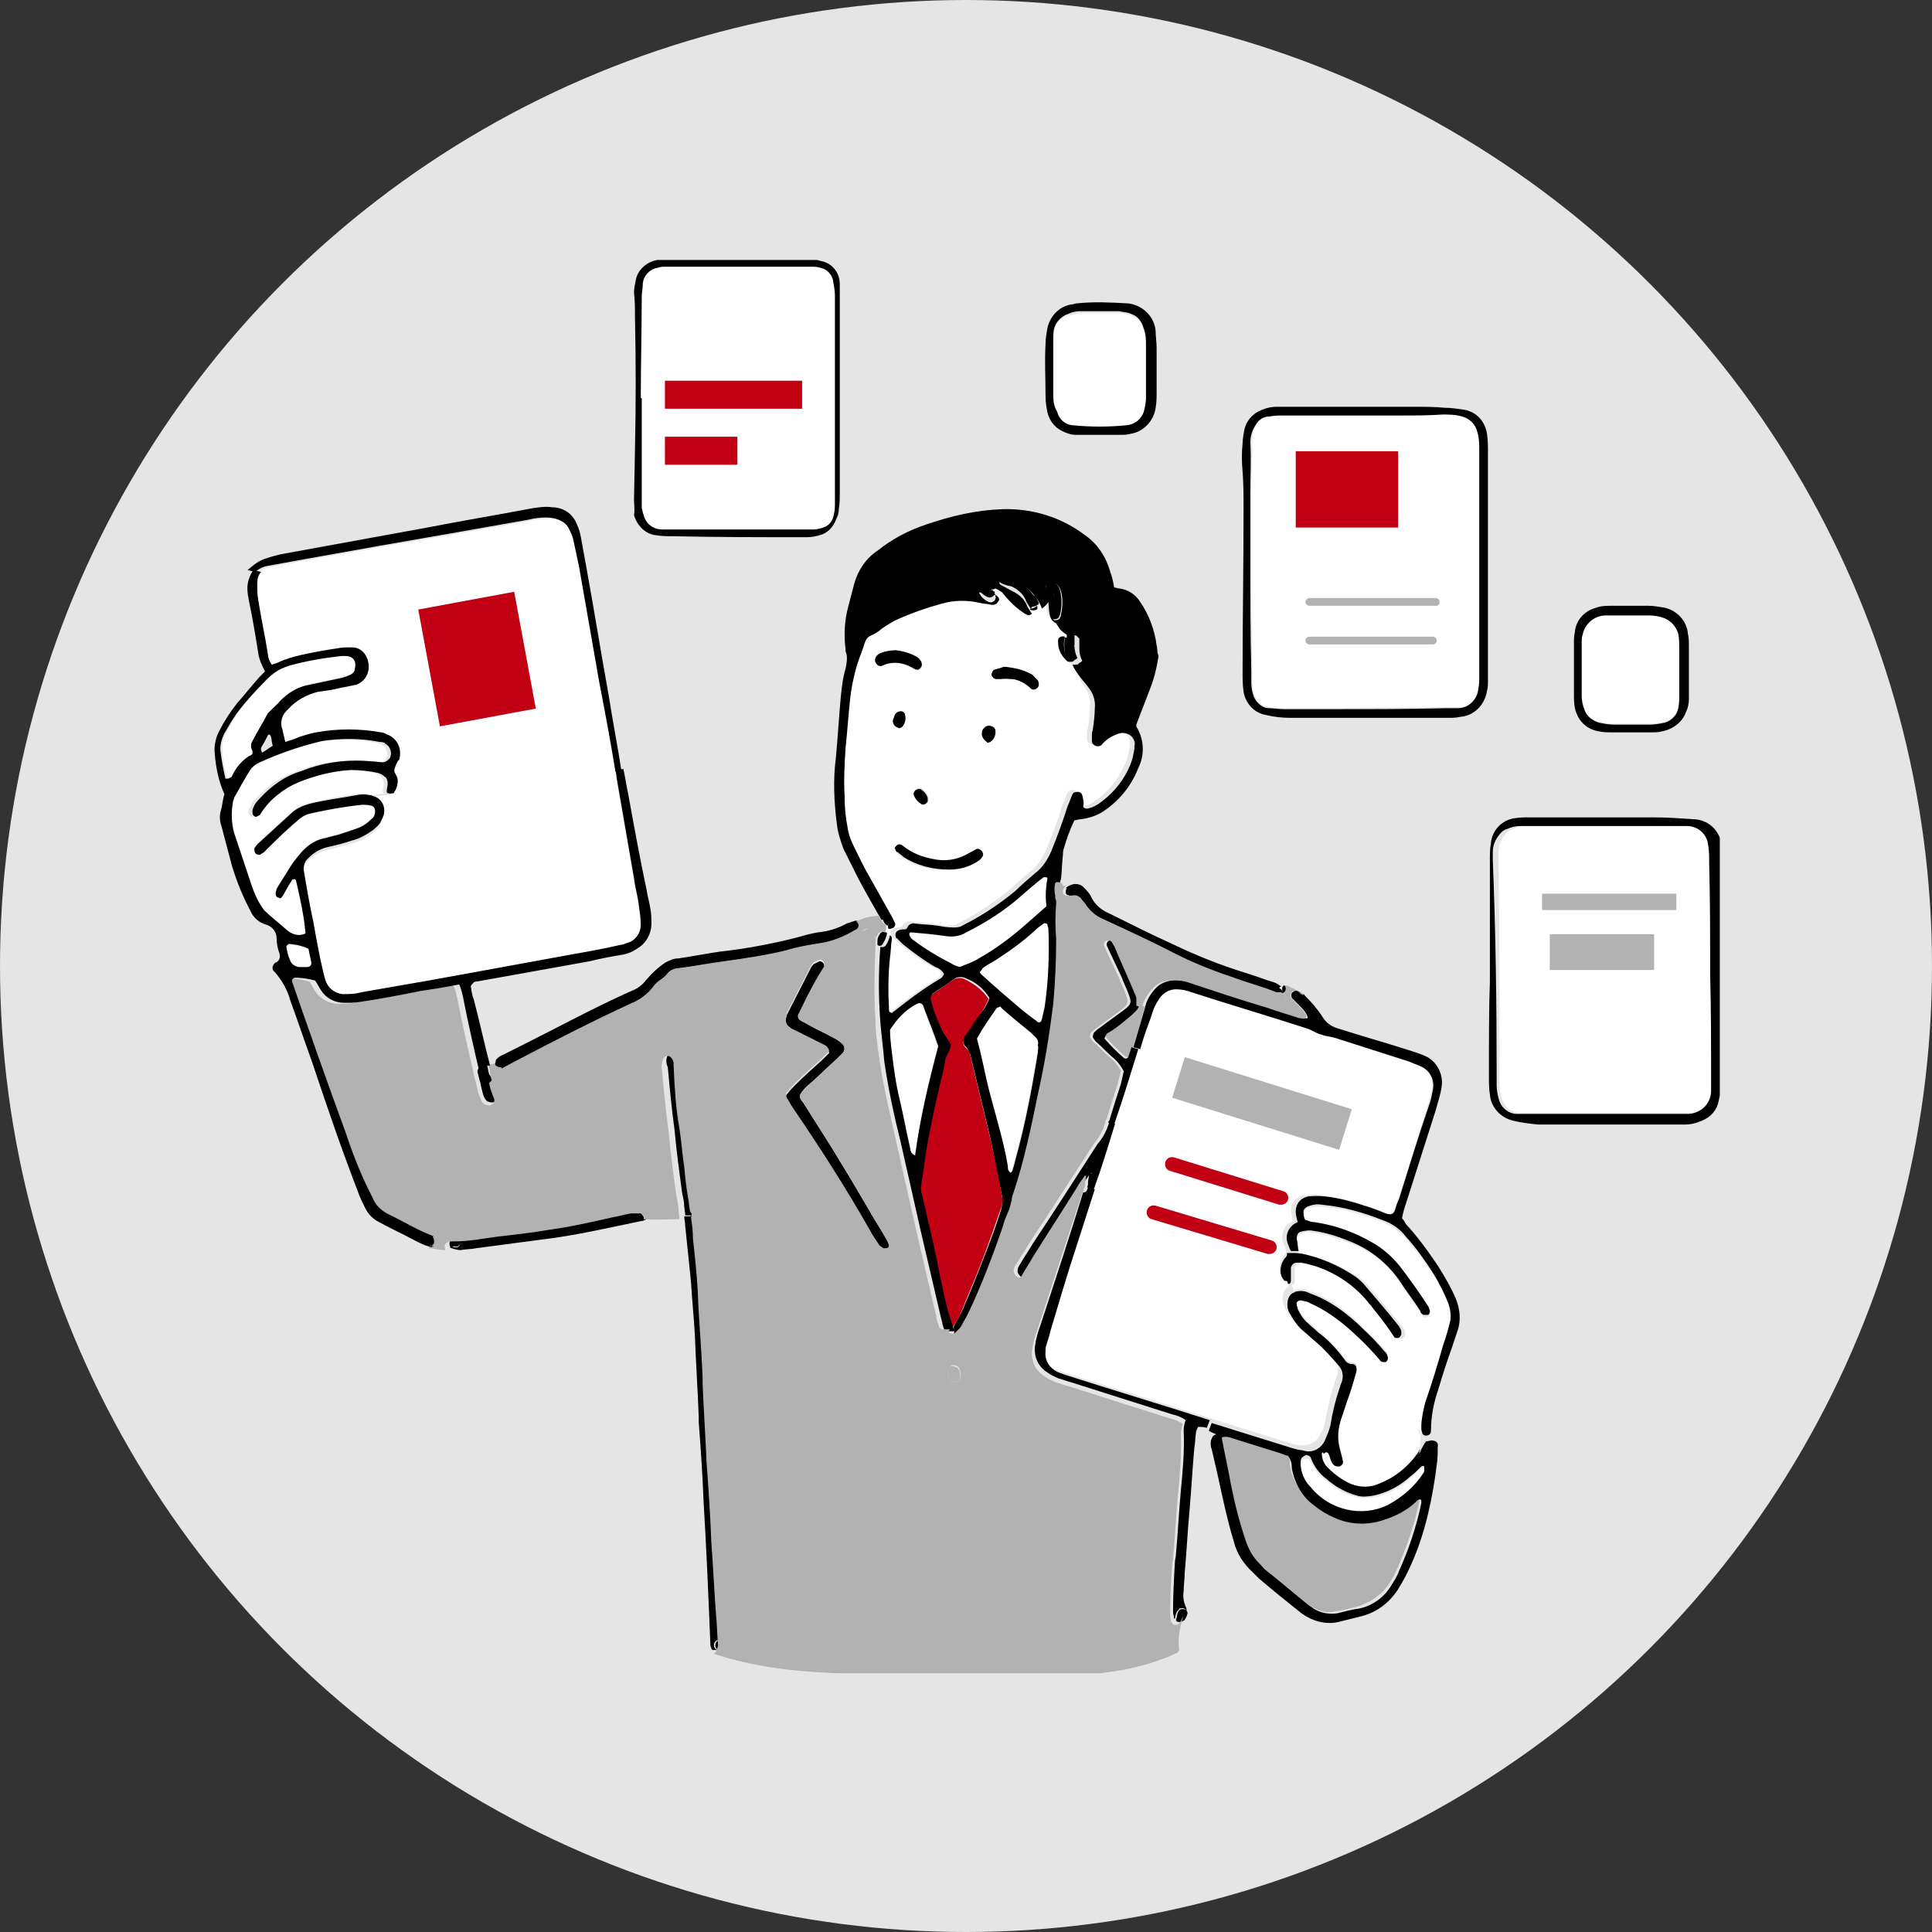 <?xml version="1.0" encoding="utf-8"?>
<!-- Generator: Adobe Illustrator 27.1.1, SVG Export Plug-In . SVG Version: 6.00 Build 0)  -->
<svg version="1.1" id="レイヤー_1" xmlns="http://www.w3.org/2000/svg" xmlns:xlink="http://www.w3.org/1999/xlink" x="0px"
	 y="0px" viewBox="0 0 200 200" style="enable-background:new 0 0 200 200;" xml:space="preserve">
<rect x="0" y="0" width="200" height="200" fill="#333333" stroke="none"/>
<style type="text/css">
	.st0{fill:#E5E5E5;}
	.st1{clip-path:url(#SVGID_00000146471399771493414530000014713836379882327939_);}
	.st2{fill:#FFFFFF;}
	.st3{fill:#C10014;}
	.st4{fill:#B2B2B3;}
</style>
<circle class="st0" cx="100" cy="100" r="100"/>
<g id="グループ_1635" transform="translate(5.331 274.011)">
	<g>
		<defs>
			<rect id="SVGID_1_" x="16.5" y="-247.1" width="156.2" height="146.3"/>
		</defs>
		<clipPath id="SVGID_00000071548577609425679060000003506969977058181282_">
			<use xlink:href="#SVGID_1_"  style="overflow:visible;"/>
		</clipPath>
		
			<g id="グループ_1634" transform="translate(0.002)" style="clip-path:url(#SVGID_00000071548577609425679060000003506969977058181282_);">
			<path id="パス_9713" class="st2" d="M165.4-210.4c0.6,0,1.1,0.1,1.6,0.3c0.7,0.2,1.2,0.8,1.4,1.6c0.1,0.5,0.1,1,0.1,1.5
				c0,0.8,0,1.7,0,2.5h0c0,0.8,0,1.7,0,2.5c0,0.4,0,0.8-0.1,1.2c-0.2,0.7-0.7,1.3-1.4,1.5c-0.5,0.1-1,0.2-1.5,0.2
				c-1.3,0-2.6,0-3.8,0c-0.5,0-1-0.1-1.5-0.2c-0.7-0.1-1.2-0.6-1.5-1.3c-0.2-0.5-0.3-1-0.3-1.5c0-1.8,0-3.7,0-5.5
				c0-0.3,0-0.6,0.1-0.8c0.2-1.2,1.2-2,2.4-2c0.2,0,0.3,0,0.5,0L165.4-210.4"/>
			<path id="パス_9714" d="M158.4-202c0,0.5,0.1,1,0.3,1.5c0.2,0.6,0.8,1.1,1.5,1.3c0.5,0.1,1,0.2,1.5,0.2c1.3,0,2.6,0,3.8,0
				c0.5,0,1-0.1,1.5-0.2c0.7-0.2,1.3-0.8,1.4-1.5c0.1-0.4,0.1-0.8,0.1-1.2c0-0.8,0-1.7,0-2.5h0c0-0.8,0-1.7,0-2.5c0-0.5,0-1-0.1-1.5
				c-0.2-0.7-0.7-1.3-1.4-1.6c-0.5-0.2-1.1-0.3-1.6-0.3c-1.3,0-2.7,0-4,0c-0.2,0-0.3,0-0.5,0c-1.2,0-2.2,0.9-2.4,2
				c-0.1,0.3-0.1,0.5-0.1,0.8C158.4-205.7,158.4-203.9,158.4-202 M157.6-207.4c0-0.4,0-0.8,0.1-1.2c0.1-1.2,1-2.2,2.2-2.5
				c0.5-0.2,1.1-0.2,1.6-0.2c1.3,0,2.6,0,3.8,0c0.6,0,1.1,0.1,1.7,0.2c1.3,0.3,2.3,1.4,2.4,2.7c0.1,0.4,0.1,0.9,0.1,1.3
				c0,0.8,0,1.7,0,2.5h0c0,1,0,2,0,3c0,0.4-0.1,0.9-0.3,1.3c-0.4,1.1-1.4,1.8-2.5,2c-0.3,0.1-0.7,0.1-1,0.1c-1.4,0-2.9,0-4.3,0
				c-0.4,0-0.8,0-1.2-0.1c-1.3-0.2-2.2-1.1-2.5-2.4c-0.1-0.5-0.1-1-0.1-1.5C157.6-204,157.6-205.7,157.6-207.4"/>
			<path id="パス_9715" class="st2" d="M146.1-231c0.8,0.2,1.4,0.8,1.6,1.6c0.2,0.7,0.2,1.3,0.2,2c0,2.5,0,4.9,0,7.4
				c0,5.3,0,10.6,0,15.9c0,0.4,0,0.9-0.1,1.3c-0.1,1.1-1,2-2.1,2c-0.4,0-0.9,0-1.3,0c-3.7,0-7.4,0-11.1,0.1c-1.9,0-3.8,0-5.7,0
				c-0.5,0-1,0-1.5-0.1c-0.7-0.1-1.3-0.5-1.5-1.1c-0.2-0.5-0.3-1-0.3-1.5c0-0.4,0-0.9,0-1.3c0-3.8-0.1-7.6-0.1-11.4h0
				c0-2.3,0-4.6,0-6.9c0-1.8,0.1-3.6,0.1-5.4c0-0.7,0.2-1.3,0.6-1.9c0.3-0.5,0.8-0.8,1.4-0.8c0.5,0,1-0.1,1.5-0.1
				c4.1,0,8.2,0,12.2,0c1.4,0,2.8,0,4.2-0.1C144.7-231.2,145.4-231.1,146.1-231"/>
			<path id="パス_9716" d="M124.1-222.9c0,2.3,0,4.6,0,6.9h0c0,3.8,0,7.6,0.1,11.4c0,0.4,0,0.9,0,1.3c0,0.5,0.1,1,0.3,1.5
				c0.3,0.6,0.9,1.1,1.5,1.1c0.5,0,1,0.1,1.5,0.1c1.9,0,3.8,0,5.7,0c3.7,0,7.4,0,11.1-0.1c0.4,0,0.9,0,1.3,0c1.1,0,2-0.9,2.1-2
				c0.1-0.4,0.1-0.9,0.1-1.3c0-5.3,0-10.6,0-15.9c0-2.5,0-4.9,0-7.4c0-0.7,0-1.3-0.2-2c-0.2-0.8-0.8-1.4-1.6-1.6
				c-0.7-0.2-1.3-0.2-2-0.2c-1.4,0.1-2.8,0.1-4.2,0.1c-4.1,0-8.2,0-12.2,0c-0.5,0-1,0-1.5,0.1c-0.6,0-1.1,0.3-1.4,0.8
				c-0.4,0.6-0.6,1.2-0.6,1.9C124.2-226.5,124.1-224.7,124.1-222.9 M123.3-228.1c0-0.5,0.1-1,0.2-1.5c0.2-0.8,0.7-1.4,1.4-1.8
				c0.6-0.3,1.2-0.5,1.9-0.5c0.4,0,0.9,0,1.3,0c4.4,0,8.7,0,13.1,0c1,0,2,0,3,0.1c0.7,0,1.3,0.1,2,0.2c1.3,0.2,2.2,1.2,2.4,2.5
				c0.1,0.7,0.1,1.3,0.1,2c0,3.8,0,7.6,0,11.4h0v10.9c0,0.4,0,0.9,0,1.3c0,0.3,0,0.7-0.1,1c-0.2,1.4-1.3,2.6-2.8,2.7
				c-0.4,0.1-0.8,0.1-1.2,0.1c-5.5,0-11,0-16.4,0c-0.8,0-1.7-0.1-2.5-0.3c-1.2-0.2-2.1-1.2-2.3-2.4c-0.1-0.7-0.1-1.3-0.1-2
				c0-5.6,0.1-11.3,0.1-16.9c0-1.3,0-2.6-0.1-3.9C123.2-226.2,123.2-227.2,123.3-228.1"/>
			<path id="パス_9717" class="st2" d="M111.4-230c-1.9,0.2-3.9,0.2-5.8,0c-0.7-0.1-1.3-0.5-1.5-1.2c-0.2-0.5-0.4-1.1-0.4-1.6
				c0-1,0-2,0-3h0v-3c0-0.4,0.1-0.9,0.2-1.3c0.2-0.6,0.7-1.1,1.3-1.2c0.4-0.1,0.9-0.2,1.3-0.3c1.3,0,2.7,0,4,0
				c0.4,0,0.9,0.1,1.3,0.3c0.6,0.2,1.1,0.7,1.2,1.3c0.2,0.5,0.2,1,0.3,1.5c0,2,0,3.9,0,5.9c0,0.4-0.1,0.9-0.2,1.3
				C112.9-230.7,112.2-230.1,111.4-230"/>
			<path id="パス_9718" d="M111-229c-1.7,0-3.4,0-5,0c-0.5,0-1-0.2-1.4-0.4c-0.8-0.4-1.3-1.1-1.5-1.9c-0.1-0.5-0.2-1.1-0.2-1.7
				c0-1.8-0.1-3.6,0-5.4c0-0.6,0.1-1.1,0.2-1.7c0.3-1.2,1.2-2.2,2.5-2.4c0.2,0,0.3-0.1,0.5-0.1c1.8-0.2,3.6-0.1,5.4,0
				c1.5,0.2,2.7,1.4,2.8,2.9c0,0.6,0.1,1.1,0.1,1.7c0,0.7,0,1.5,0,2.2l0,0c0,0.8,0,1.6,0,2.3c0,0.6,0,1.1-0.1,1.7
				c-0.2,1.4-1.3,2.5-2.6,2.7C111.3-229,111.1-229,111-229 M105.6-230c1.9,0.2,3.9,0.2,5.8,0c0.8-0.1,1.5-0.7,1.7-1.5
				c0.1-0.4,0.2-0.9,0.2-1.3c0-2,0-3.9,0-5.9c0-0.5-0.1-1-0.3-1.5c-0.2-0.6-0.6-1.1-1.2-1.3c-0.4-0.2-0.9-0.2-1.3-0.3
				c-1.3,0-2.7,0-4,0c-0.4,0-0.9,0.1-1.3,0.3c-0.6,0.2-1.1,0.7-1.3,1.2c-0.2,0.4-0.2,0.9-0.2,1.3v3h0c0,1,0,2,0,3
				c0,0.6,0.1,1.1,0.4,1.6C104.3-230.6,104.9-230.1,105.6-230"/>
			<path id="パス_9719" class="st2" d="M64-219.2c-0.3,0-0.6,0-0.9,0c-0.9,0-1.7-0.6-1.9-1.5c-0.1-0.2-0.1-0.5-0.1-0.7
				c0-0.4,0-0.9,0-1.3v-10.1h-0.1c0-3.5,0-7,0.1-10.6c0-0.4,0-0.8,0.1-1.1c0.1-0.9,0.7-1.6,1.6-1.8c0.2-0.1,0.5-0.1,0.7-0.1
				c0.3,0,0.7,0,1,0c4.4,0,8.8,0,13.3,0c0.4,0,0.8,0,1.1,0c0.3,0,0.7,0.1,1,0.2c0.5,0.2,0.9,0.6,1,1.2c0.1,0.5,0.2,1,0.2,1.6
				c0,0.9,0,1.9,0,2.9c0,6.1,0,12.3,0,18.4c0,0.4,0,0.9-0.1,1.3c-0.1,0.6-0.5,1.2-1.1,1.4c-0.3,0.1-0.6,0.2-1,0.2c-0.3,0-0.7,0-1,0
				L64-219.2"/>
			<path id="パス_9720" d="M61.3-220.7c0.2,0.9,1,1.5,1.9,1.5c0.3,0,0.6,0,0.9,0c4.6,0,9.2,0,13.8,0c0.3,0,0.7,0,1,0
				c0.3,0,0.7-0.1,1-0.2c0.6-0.2,1-0.7,1.1-1.4c0.1-0.4,0.1-0.9,0.1-1.3c0-6.1,0-12.3,0-18.4c0-1,0-1.9,0-2.9c0-0.5-0.1-1-0.2-1.6
				c-0.1-0.5-0.5-1-1-1.2c-0.3-0.1-0.6-0.2-1-0.2c-0.4,0-0.8,0-1.1,0c-4.4,0-8.8,0-13.3,0c-0.3,0-0.7,0-1,0c-0.2,0-0.5,0-0.7,0.1
				c-0.9,0.1-1.6,0.9-1.6,1.8c0,0.4-0.1,0.8-0.1,1.1c0,3.5-0.1,7-0.1,10.6h0.1v10.1c0,0.4,0,0.9,0,1.3
				C61.2-221.1,61.2-220.9,61.3-220.7 M60.3-222.3l0.1-5.3c0.1-4.5,0.1-9,0-13.5c0-0.9,0-1.7-0.1-2.6c0-0.5,0.1-0.9,0.2-1.4
				c0.2-0.9,0.9-1.6,1.8-1.9c0.4-0.1,0.7-0.2,1.1-0.2c0.3,0,0.6,0,0.9,0l13.5,0c0.6,0,1.2,0,1.8,0.2c1.2,0.2,2,1.2,2,2.4
				c0,0.5,0,1,0,1.6c0,3.3,0,6.7,0,10v10.1c0,0.5,0,1-0.1,1.6c0,0.4-0.1,0.7-0.3,1.1c-0.3,0.8-0.9,1.4-1.7,1.6
				c-0.4,0.1-0.8,0.2-1.3,0.2c-0.1,0-0.3,0-0.4,0c-4.5,0-8.9,0-13.4-0.1c-0.6,0-1.2,0-1.8-0.1c-1.1-0.1-2-1-2.3-2.1
				C60.4-221.2,60.3-221.8,60.3-222.3"/>
			<rect id="長方形_808" x="128.8" y="-227.3" class="st3" width="10.6" height="7.9"/>
			<rect id="長方形_809" x="63.5" y="-234.6" class="st3" width="14.2" height="2.9"/>
			<rect id="長方形_810" x="63.5" y="-228.8" class="st3" width="7.5" height="2.9"/>
			<path id="パス_9721" class="st2" d="M168.4-188.6c0.4,0,0.8,0,1.2,0c1.1,0,2.1,0.8,2.2,2c0.1,0.6,0.1,1.2,0.1,1.8
				c0,3.8,0,7.6,0.1,11.4h0c0,3.9,0,7.8,0.1,11.7c0,0.2,0,0.3,0,0.5c0,1.3-1,2.3-2.3,2.4c-0.4,0-0.9,0-1.3,0c-2.2,0-4.4,0-6.5,0
				h-8.5c-0.5,0-1,0-1.5,0c-0.9,0-1.7-0.7-1.9-1.6c-0.1-0.4-0.2-0.9-0.2-1.3c0-0.4,0-0.8,0-1.2c0-7.4,0-14.8-0.1-22.1
				c0-0.3,0-0.6,0-0.8c0-0.6,0.2-1.2,0.6-1.7c0.2-0.3,0.5-0.6,0.9-0.7c0.4-0.2,0.9-0.3,1.3-0.3c0.4,0,0.8,0,1.2,0l9.7,0
				C164.9-188.5,166.7-188.6,168.4-188.6"/>
			<path id="パス_9722" d="M151.3-158c-1.3-0.3-2.3-1.4-2.4-2.7c-0.1-0.6-0.1-1.2-0.1-1.8c0-3.7,0-7.5,0.1-9.9V-185
				c0-0.6,0-1.1,0.1-1.7c0.1-1.3,1.1-2.4,2.4-2.6c0.6-0.1,1.1-0.1,1.7-0.1c4.2,0,8.4,0,12.6,0c1.5,0,2.9,0.1,4.4,0.2
				c1.5,0.1,2.6,1.2,2.8,2.7c0.1,0.7,0.1,1.4,0.1,2.2c0,4.1,0,8.3-0.1,12.4c0,3.1,0,6.1,0,9.2c0,0.6,0,1.1-0.1,1.7
				c-0.1,0.4-0.2,0.9-0.3,1.3c-0.3,0.9-1,1.5-1.9,1.8c-0.5,0.2-1,0.3-1.5,0.3c-0.3,0-0.6,0-0.8,0c-4.8,0-9.6,0-14.4,0
				C152.9-157.7,152.1-157.8,151.3-158 M149.6-162.8c0,0.4,0,0.8,0,1.2c0,0.4,0.1,0.9,0.2,1.3c0.2,0.9,1,1.6,1.9,1.6
				c0.5,0,1,0,1.5,0h8.5c2.2,0,4.4,0,6.5,0c0.4,0,0.9,0,1.3,0c1.3-0.1,2.3-1.1,2.3-2.4c0-0.2,0-0.3,0-0.5c0-3.9,0-7.8-0.1-11.7h0
				c0-3.8,0-7.6-0.1-11.4c0-0.6,0-1.2-0.1-1.8c-0.1-1.1-1-2-2.2-2c-0.4,0-0.8,0-1.2,0c-1.7,0-3.5,0-5.2,0c-3.2,0-6.5,0-9.7,0
				c-0.4,0-0.8,0-1.2,0c-0.4,0-0.9,0.1-1.3,0.3c-0.4,0.1-0.7,0.4-0.9,0.7c-0.4,0.5-0.6,1.1-0.6,1.7c0,0.3,0,0.6,0,0.8
				C149.5-177.6,149.6-170.2,149.6-162.8"/>
			<rect id="長方形_811" x="154.3" y="-181.5" class="st4" width="13.9" height="1.7"/>
			<rect id="長方形_812" x="155.1" y="-177.3" class="st4" width="10.8" height="3.7"/>
			<path id="パス_9723" class="st4" d="M143.3-211.3h-13.1c-0.2,0-0.4-0.2-0.4-0.4s0.2-0.4,0.4-0.4h13.1c0.2,0,0.4,0.2,0.4,0.4
				S143.6-211.3,143.3-211.3L143.3-211.3z"/>
			<path id="パス_9724" class="st4" d="M143-207.3h-12.8c-0.2,0-0.4-0.2-0.4-0.4s0.2-0.4,0.4-0.4H143c0.2,0,0.4,0.2,0.4,0.4
				S143.2-207.3,143-207.3"/>
			<path id="パス_9725" class="st4" d="M112.3-169.5c0.1-0.1,0.2-0.3,0.3-0.5l0.6,0.2c-0.4,1.4-0.8,2.7-1.2,4.1
				c-0.1,0.3-0.2,0.6-0.3,0.9c0,0.2-0.2,0.3-0.4,0.2c-0.1,0-0.1,0-0.2-0.1c-0.7-0.6-1.4-1.3-2-2c0-0.2,0.2-0.4,0.4-0.6
				c0.6-0.5,1.3-0.9,1.9-1.4C111.6-168.9,111.9-169.2,112.3-169.5"/>
			<path id="パス_9726" d="M141.8-125.5C141.8-125.5,141.8-125.5,141.8-125.5C141.8-125.5,141.8-125.5,141.8-125.5"/>
			<path id="パス_9727" d="M141.2-123.3c0.2-0.2,0.3-0.4,0.5-0.7l0,0c0,0.1-0.1,0.2-0.1,0.3C141.6-123.5,141.4-123.4,141.2-123.3"
				/>
			<path id="パス_9728" class="st2" d="M140.6-125.6c0-0.3,0.3-0.5,0.5-0.5c0.3,0,0.5,0.2,0.5,0.5v0c0,0,0.1,0.1,0.1,0.1l0,0
				c0,0,0,0.1,0,0.1c0,0.1,0,0.1,0,0.2c0,0.4,0,0.8-0.1,1.2l0,0c-0.1,0.2-0.3,0.4-0.5,0.7c-0.3,0.1-0.5-0.1-0.6-0.3c0,0,0-0.1,0-0.1
				L140.6-125.6z"/>
			<path id="パス_9729" class="st2" d="M132-120.7c0.9,0.8,1.9,1.4,3.1,1.7c0.6,0.1,1.2,0.1,1.8,0c1.4-0.3,2.7-1,3.8-2
				c0.3-0.3,0.6-0.6,1-0.9c0.2-0.2,0.4-0.2,0.4-0.1c0,0.2,0,0.3,0,0.5c0,0.1,0,0.1-0.1,0.2c-1,1.4-2.2,2.5-3.7,3.3
				c-2.7,1.2-6,0.5-7.9-1.8c-0.7-0.7-1-1.6-1.1-2.6c0-0.4,0.2-0.6,0.6-0.6c0.1,0,0.2,0,0.3,0.1c0.1,0.1,0.1,0.2,0.2,0.3
				C130.7-121.9,131.2-121.2,132-120.7"/>
			<path id="パス_9730" d="M129.6-171c0.1,0.3-0.1,0.6-0.4,0.6c0,0-0.1,0-0.1,0h-0.4c-0.1-0.1-0.2-0.2-0.3-0.3
				c-0.1-0.2-0.1-0.5,0.1-0.6c0.2-0.2,0.4-0.2,0.6-0.1C129.3-171.3,129.4-171.2,129.6-171"/>
			<path id="パス_9731" class="st2" d="M131.7-123.9c0.1-0.2,0.3-0.2,0.4-0.1c0,0,0.1,0.1,0.1,0.1c0.2,0.4,0.2,0.9,0.6,1.2
				c0.1,0.1,0.3,0.1,0.5,0.1c0.2-0.1,0.4-0.3,0.4-0.5c-0.1-0.5-0.3-1.1-0.4-1.6c-0.2-0.9-0.2-1.9,0.2-2.8c0.2-0.6,0.4-1.2,0.6-1.7
				c0.3-1.1,0.7-2.1,1-3.2c0.1-0.2,0-0.5-0.3-0.6c0,0-0.1,0-0.1,0c-0.3,0-0.6-0.2-0.8-0.4c-0.8-1.1-1.8-2-2.8-2.9
				c-0.3-0.3-0.7-0.6-1-0.9c-0.5-0.4-0.8-0.9-1.1-1.5c-0.1-0.2-0.1-0.3-0.1-0.5c0-0.2,0.2-0.4,0.4-0.4c0.3,0,0.7,0.1,1,0.3
				c1.6,0.7,3.1,1.8,4.4,3c1,0.9,2,2,2.9,3c0.1,0.1,0.3,0.1,0.5,0.1c0.2,0,0.3-0.4,0.2-0.6c-0.1-0.2-0.1-0.3-0.2-0.4
				c-0.2-0.3-0.5-0.6-0.8-0.9c-0.7-0.7-1.4-1.3-2-2c-1.2-1.1-2.5-2.1-4-2.8c-0.4-0.2-0.8-0.4-1.2-0.5c-0.4-0.2-0.9-0.2-1.3-0.1
				c-0.1,0-0.1,0-0.2,0.1l-0.2-0.6c0.2,0,0.3-0.2,0.3-0.3c0-0.2,0-0.4,0-0.7s0-0.4,0-0.7c0-0.3,0.3-0.5,0.6-0.5c0.2,0,0.3,0,0.5,0
				c2.7,0.5,5.2,2,6.9,4.1c0.1,0.2,0.3,0.3,0.4,0.5c0.8,1,1.6,2,2.3,3.1c0,0.1,0.2,0.1,0.3,0.1c0.1,0,0.3-0.1,0.4-0.3
				c0.1-0.3,0-0.7-0.2-0.9c-1.2-1.4-2.3-2.8-3.5-4.2c-0.4-0.5-0.9-0.9-1.4-1.2c-1.4-0.9-3-1.6-4.6-2c-0.4-0.1-0.9-0.2-1.3-0.3
				c-0.1-0.5-0.1-0.9-0.2-1.3c0-0.3,0.2-0.5,0.4-0.7c0.4-0.2,0.9-0.2,1.3-0.1c1.5,0.2,2.9,0.7,4.3,1.3c1.9,0.8,3.5,2.1,4.6,3.8
				c0.7,1.1,1.5,2.1,2.2,3.2c0.1,0.1,0.2,0.3,0.3,0.4c0.2,0.1,0.3,0.1,0.5,0c0.1,0,0.2-0.3,0.2-0.4c0-0.2-0.1-0.3-0.2-0.5
				c-1-1.4-1.9-2.8-2.9-4.1c-0.8-1-1.8-1.9-2.9-2.5c-1.8-1.1-3.9-1.8-6-2.1c-0.3,0-0.5-0.1-0.8-0.2c-0.1,0-0.2-0.1-0.2-0.2
				c0-0.2-0.1-0.4-0.1-0.7c0-0.2,0.2-0.4,0.4-0.5c0.5-0.2,1-0.2,1.5-0.2c2.2,0.2,4.3,0.8,6.3,1.6c0.9,0.4,1.8,1,2.4,1.7
				c1,1.2,2,2.5,2.9,3.9c0.6,0.9,1.1,1.9,1.5,3c0.2,0.6,0.3,1.2,0.2,1.8c-0.2,0.8-0.4,1.6-0.7,2.4c-0.6,2-1.3,4.1-1.9,6.1
				c-0.2,0.8-0.3,1.6-0.4,2.5c0,0.2,0,0.4,0.1,0.6c0,0,0,0,0,0c0,0-0.1-0.1-0.1-0.1v0c0-0.3-0.3-0.5-0.5-0.5c-0.3,0-0.5,0.2-0.5,0.5
				v1.8c0,0.3,0.2,0.5,0.5,0.5c0,0,0.1,0,0.1,0c-0.9,1.3-2.2,2.3-3.7,2.9c-1,0.5-2.1,0.5-3.1,0.1c-0.9-0.4-1.7-1-2.4-1.7
				c-0.4-0.4-0.6-0.8-0.6-1.4C131.5-123.6,131.5-123.8,131.7-123.9"/>
			<path id="パス_9732" class="st4" d="M128.1-171.9l1.2,0.6c0.1,0.1,0.2,0.2,0.2,0.3c-0.2-0.1-0.3-0.3-0.5-0.4
				c-0.2-0.1-0.4-0.1-0.6,0.1c-0.2,0.2-0.2,0.4-0.1,0.6c0.1,0.1,0.2,0.2,0.3,0.3h-0.4c-0.3,0-0.5-0.2-0.5-0.5c0,0,0,0,0,0
				c0,0,0-0.1,0-0.1l-0.2-0.1c-0.1,0-0.1-0.1-0.2-0.2c0.2,0,0.4-0.2,0.4-0.4c0-0.1-0.1-0.2-0.2-0.3C127.8-172,128-172,128.1-171.9"
				/>
			<path id="パス_9733" d="M130-144.1c1.6,0.4,3.2,1.1,4.6,2c0.5,0.3,1,0.7,1.4,1.2c1.2,1.4,2.4,2.8,3.5,4.2
				c0.2,0.3,0.3,0.6,0.2,0.9c-0.1,0.2-0.2,0.3-0.4,0.3c-0.1,0-0.3,0-0.3-0.1c-0.7-1.1-1.5-2.1-2.3-3.1c-0.1-0.2-0.3-0.3-0.4-0.5
				c-1.7-2.1-4.2-3.6-6.9-4.1c-0.2,0-0.3,0-0.5,0c-0.3,0-0.5,0.2-0.6,0.5c0,0.2,0,0.4,0,0.7s0,0.4,0,0.7c0,0.2-0.1,0.3-0.3,0.3
				c-0.2,0-0.3-0.1-0.4-0.2c-0.1-0.2-0.2-0.4-0.3-0.6c-0.2-0.7,0-1.5,0.5-2c0.1-0.1,0.1-0.2,0.1-0.3c0,0,0-0.1,0-0.1l0.8,0
				C129.2-144.3,129.6-144.2,130-144.1"/>
			<path id="パス_9734" class="st2" d="M131.4-166.9c0.5,0.2,1.1,0.2,1.6,0.4c2.5,0.8,5,1.6,7.5,2.4c0.4,0.1,0.8,0.3,1.2,0.5
				c0.9,0.4,1.4,1.4,1.2,2.3c-0.1,0.5-0.3,1.1-0.4,1.6c-1,3.2-2,6.5-3.1,9.7c-0.1,0.4-0.2,0.7-0.4,1.1c-0.2,0.6-0.4,0.7-1,0.4
				c-0.7-0.3-1.5-0.5-2.2-0.8c-1.5-0.5-3-0.8-4.6-1c-0.6-0.1-1.2,0-1.8,0.1c-0.7,0.2-1.1,0.8-1.1,1.5c0.1,0.4,0.1,0.8,0.2,1.1
				c-0.2,0.1-0.3,0.2-0.5,0.3c-0.6,0.5-0.7,1.3-0.5,2c0.1,0.2,0.2,0.4,0.3,0.7c0,0,0,0.1,0,0.1c0,0.1-0.1,0.2-0.1,0.3
				c-0.5,0.6-0.7,1.3-0.5,2c0.1,0.2,0.1,0.4,0.3,0.6c0.1,0.2,0.2,0.2,0.4,0.2l0.2,0.6c-0.3,0.1-0.5,0.4-0.6,0.7
				c-0.1,0.4-0.1,0.9,0.1,1.3c0.3,0.7,0.8,1.4,1.4,1.9c0.5,0.4,1,0.9,1.5,1.3c0.8,0.7,1.5,1.5,2.2,2.3c0.5,0.5,0.6,1.2,0.3,1.9
				c-0.1,0.2-0.1,0.4-0.2,0.6c-0.4,1.2-0.7,2.5-0.9,3.7c-0.1,0.5-0.2,1-0.5,1.4c-0.3,0.9-1.2,1.4-2.1,1.3c-0.3,0-0.7-0.1-1-0.2
				c-0.3-0.1-0.6-0.2-1-0.3l-7.7-2.4c-5-1.6-10-3.1-15-4.7c-0.3-0.1-0.5-0.2-0.8-0.3c-0.8-0.4-1.3-1.2-1.2-2.1c0-0.2,0-0.4,0.1-0.7
				c0.1-0.5,0.3-1,0.4-1.4c0.9-3,1.9-6.1,2.8-9.1c0.6-1.9,1.2-3.7,1.8-5.6c0.7-2.3,1.4-4.6,2.2-6.8c0.8-2.6,1.6-5.2,2.5-7.8
				c0.1-0.3,0.2-0.7,0.3-1c0.3-1,0.6-1.9,1-2.9c0.2-0.5,0.4-1,0.8-1.5c0.4-0.5,1-0.8,1.6-0.8c0.6,0,1.1,0.1,1.6,0.3
				c4,1.3,8.1,2.5,12.1,3.8C130.5-167.4,130.9-167.1,131.4-166.9"/>
			<path id="パス_9735" d="M127.4-171.8c0.1-0.1,0.1-0.2,0.2-0.2c0.2,0.1,0.2,0.4,0.1,0.6c-0.1,0.1-0.2,0.2-0.3,0.2
				C127.4-171.4,127.4-171.6,127.4-171.8"/>
			<path id="パス_9736" class="st4" d="M132.6-117.1c1.5,0.7,3.3,0.8,4.9,0.3c1.4-0.3,2.6-1,3.6-2c0.1-0.1,0.3-0.2,0.4-0.2
				c0,0,0.1,0.1,0.1,0.1c0,0.1,0,0.2,0,0.3c-0.5,2.4-1.3,4.7-2.3,7c-0.2,0.5-0.5,1-0.8,1.5c-0.8,1.2-2,2-3.3,2.4
				c-0.8,0.2-1.5,0.4-2.3,0.5c-0.8,0.2-1.6,0-2.3-0.4c-0.2-0.1-0.4-0.2-0.6-0.4c-1.5-1.2-3-2.4-4.4-3.6c-0.3-0.2-0.6-0.5-0.8-0.8
				c-0.6-0.6-1-1.3-1.3-2.1c-0.6-2-1.2-4-1.6-6c-0.4-1.7-0.7-3.4-1-5.1c0.3-0.1,0.6-0.1,0.9,0l4.8,1.5c0.4,0.1,0.8,0.3,1.2,0.4
				c0.3,0.4,0.4,0.8,0.4,1.3c0.2,1.6,1.1,3,2.4,3.9C131.2-117.8,131.9-117.4,132.6-117.1"/>
			<path id="パス_9737" d="M129.3-122.6c0,1,0.4,1.9,1.1,2.6c1.9,2.3,5.2,3.1,7.9,1.8c1.5-0.8,2.8-1.9,3.7-3.3
				c0,0,0.1-0.1,0.1-0.2c0-0.2,0-0.3,0-0.5c0-0.1-0.2-0.1-0.4,0.1c-0.3,0.3-0.6,0.6-1,0.9c-1.1,1-2.4,1.7-3.8,2
				c-0.6,0.1-1.2,0.2-1.8,0c-1.1-0.3-2.2-0.9-3.1-1.7c-0.7-0.5-1.3-1.3-1.6-2.1c0-0.1-0.1-0.2-0.2-0.3c-0.1,0-0.2-0.1-0.3-0.1
				C129.4-123.2,129.3-123,129.3-122.6 M131.5-123.5c0,0.5,0.2,1,0.6,1.4c0.7,0.7,1.5,1.3,2.4,1.7c1,0.4,2.1,0.4,3.1-0.1
				c1.5-0.6,2.7-1.6,3.7-2.9c0.2,0,0.3-0.2,0.4-0.3c0-0.1,0.1-0.2,0.1-0.3c0.2-0.3,0.3-0.6,0.5-0.8c0.2,0,0.4-0.1,0.5-0.1
				c0.5,0,0.8,0.2,0.7,0.7c0,0.6,0,1.2-0.1,1.8c-0.2,1.7-0.5,3.4-0.9,5.1c-0.5,2.1-1.2,4.2-2.2,6.2c-0.3,0.6-0.6,1.1-0.9,1.6
				c-0.9,1.4-2.2,2.4-3.8,2.8c-0.8,0.2-1.6,0.4-2.4,0.6c-1.3,0.3-2.7-0.1-3.8-0.9c-1.5-1.2-3-2.4-4.4-3.6c-0.2-0.2-0.4-0.4-0.6-0.6
				c-1-0.9-1.7-2-2-3.2c-0.7-2.3-1.2-4.7-1.7-7c-0.2-0.9-0.4-1.7-0.6-2.6c-0.1-0.2-0.1-0.4-0.1-0.7c0-0.2,0.1-0.4,0.2-0.6
				c0.2-0.2,0.4-0.3,0.7-0.2c0,0,0,0.1,0.1,0.1l0.1,0c0.3,1.7,0.7,3.4,1,5.1c0.4,2,0.9,4,1.6,6c0.3,0.8,0.7,1.5,1.3,2.1
				c0.3,0.3,0.5,0.6,0.8,0.8c1.5,1.2,2.9,2.4,4.4,3.6c0.2,0.1,0.4,0.3,0.6,0.4c0.7,0.4,1.5,0.5,2.3,0.4c0.8-0.2,1.5-0.4,2.3-0.5
				c1.4-0.3,2.6-1.2,3.3-2.4c0.3-0.5,0.6-0.9,0.8-1.5c1-2.2,1.8-4.6,2.3-7c0-0.1,0-0.2,0-0.3c0,0-0.1-0.1-0.1-0.1
				c-0.2,0-0.3,0.1-0.4,0.2c-1,1-2.3,1.6-3.6,2c-1.6,0.5-3.4,0.4-4.9-0.3c-0.7-0.3-1.4-0.7-2-1.2c-1.3-0.9-2.1-2.3-2.4-3.9
				c0-0.5-0.1-0.9-0.4-1.3c-0.4-0.1-0.8-0.3-1.2-0.4l-4.8-1.5c-0.3-0.1-0.6-0.1-0.9,0c0,0,0,0,0,0c0,0-0.1,0-0.1,0
				c0-0.1-0.1-0.1-0.2-0.2c-0.3-0.2-0.7-0.3-1-0.5l0.3-0.8l7.7,2.4c0.3,0.1,0.6,0.2,1,0.3c0.3,0.1,0.7,0.1,1,0.2
				c0.9,0.2,1.8-0.4,2.1-1.3c0.2-0.5,0.4-0.9,0.5-1.4c0.2-1.3,0.5-2.5,0.9-3.7c0.1-0.2,0.1-0.4,0.2-0.6c0.3-0.6,0.2-1.4-0.3-1.9
				c-0.7-0.8-1.4-1.6-2.2-2.3c-0.5-0.4-1-0.9-1.5-1.3c-0.6-0.5-1-1.2-1.4-1.9c-0.2-0.4-0.2-0.9-0.1-1.3c0.1-0.3,0.3-0.6,0.6-0.7
				c0.1,0,0.1-0.1,0.2-0.1c0.4-0.1,0.9-0.1,1.3,0.1c0.4,0.2,0.8,0.3,1.2,0.5c1.5,0.7,2.8,1.7,4,2.8c0.7,0.7,1.4,1.3,2,2
				c0.3,0.3,0.5,0.6,0.8,0.9c0.1,0.1,0.2,0.3,0.2,0.4c0.1,0.2,0,0.5-0.2,0.6c-0.1,0-0.4,0-0.5-0.1c-0.9-1.1-1.9-2.1-2.9-3
				c-1.3-1.2-2.8-2.3-4.4-3c-0.3-0.2-0.6-0.2-1-0.3c-0.2,0-0.5,0.2-0.4,0.4c0,0.2,0.1,0.3,0.1,0.5c0.3,0.6,0.6,1.1,1.1,1.5
				c0.3,0.3,0.7,0.6,1,0.9c1.1,0.8,2,1.8,2.8,2.9c0.2,0.3,0.5,0.4,0.8,0.4c0.3,0,0.4,0.3,0.4,0.6c0,0,0,0,0,0c0,0,0,0.1,0,0.1
				c-0.3,1.1-0.6,2.1-1,3.2c-0.2,0.6-0.4,1.2-0.6,1.8c-0.3,0.9-0.4,1.9-0.2,2.8c0.1,0.5,0.3,1.1,0.4,1.6c0,0.2-0.1,0.4-0.4,0.5
				c-0.2,0-0.3,0-0.5-0.1c-0.4-0.3-0.4-0.8-0.6-1.2c-0.1-0.2-0.3-0.2-0.4-0.1c0,0,0,0,0,0c0,0-0.1,0.1-0.1,0.1
				C131.6-123.8,131.5-123.6,131.5-123.5"/>
			<path id="パス_9738" d="M116.8-106.1c-0.2,0-0.3,0-0.4-0.2c0.1-0.3,0.1-0.5,0.2-0.8c0.1-0.3,0.4-0.4,0.7-0.3
				c0.1,0,0.2,0.1,0.3,0.3c0,0.3-0.2,0.6-0.3,0.8C117.1-106.2,117-106.1,116.8-106.1"/>
			<path id="パス_9739" d="M131.3-150.2c1.6,0.1,3.1,0.5,4.6,1c0.7,0.2,1.5,0.5,2.2,0.8c0.6,0.2,0.8,0.1,1-0.4
				c0.1-0.4,0.2-0.7,0.4-1.1c1-3.2,2-6.5,3.1-9.7c0.2-0.5,0.3-1.1,0.4-1.6c0.2-1-0.3-2-1.2-2.4c-0.4-0.2-0.8-0.3-1.2-0.5
				c-2.5-0.8-5-1.6-7.5-2.4c-0.5-0.2-1.1-0.2-1.6-0.4c-0.5-0.1-0.9-0.4-1.4-0.6c-4-1.3-8.1-2.5-12.1-3.8c-0.5-0.2-1.1-0.3-1.6-0.3
				c-0.6,0-1.2,0.3-1.6,0.8c-0.3,0.4-0.6,0.9-0.8,1.5c-0.3,1-0.7,1.9-1,2.9c-0.1,0.3-0.2,0.7-0.3,1l-0.7-0.2
				c0.4-1.4,0.8-2.7,1.2-4.1c0-0.1,0.1-0.3,0.1-0.4c0.2-0.6,0.6-1.2,1.1-1.7c0.4-0.4,0.9-0.6,1.5-0.7c0.7-0.1,1.5,0,2.1,0.2
				c2.7,0.9,5.4,1.8,8.1,2.6c1.1,0.4,2.2,0.7,3.4,1.1c0.2,0,0.3,0,0.5,0c0.1,0,0-0.3-0.2-0.6c-0.2-0.3-0.4-0.5-0.7-0.8
				c-0.1-0.1-0.3-0.3-0.4-0.4h0.4c0.3,0,0.5-0.3,0.5-0.6c0,0,0-0.1,0-0.1c0.1,0,0.1,0.1,0.1,0.1c0.7,0.7,1.4,1.5,1.9,2.3
				c0.3,0.5,0.8,0.9,1.4,1.1c2.5,0.8,5,1.5,7.5,2.3c0.6,0.2,1.3,0.4,1.9,0.7c1.1,0.6,1.7,1.9,1.5,3.1c-0.1,0.8-0.4,1.6-0.6,2.4
				c-1,3.1-2,6.3-3,9.4c-0.2,0.6-0.4,1.2-0.5,1.8c0.2,0.2,0.3,0.4,0.4,0.6c1.2,1.3,2.3,2.8,3.3,4.3c0.7,1.1,1.4,2.3,1.9,3.5
				c0.4,1,0.5,2.1,0.2,3.1c-0.2,0.6-0.4,1.2-0.6,1.8c-0.5,1.4-1,2.9-1.4,4.3c-0.5,1.4-0.8,2.9-0.8,4.4c0,0.3-0.2,0.5-0.5,0.5
				c0,0,0,0,0,0c0,0-0.1,0-0.1,0c-0.1,0-0.2-0.1-0.3-0.2c0,0,0-0.1,0-0.1l0,0c0,0,0,0,0,0c-0.1-0.2-0.1-0.4-0.1-0.6
				c0-0.8,0.2-1.7,0.4-2.5c0.7-2,1.3-4,1.9-6.1c0.3-0.8,0.5-1.6,0.7-2.4c0.1-0.6,0-1.2-0.2-1.8c-0.4-1-0.9-2-1.5-3
				c-0.9-1.4-1.8-2.7-2.9-3.9c-0.6-0.8-1.5-1.4-2.4-1.7c-2-0.8-4.1-1.4-6.3-1.6c-0.5-0.1-1,0-1.5,0.2c-0.2,0.1-0.4,0.3-0.4,0.5
				c0,0.2,0,0.4,0.1,0.7c0,0.1,0.1,0.2,0.2,0.2c0.3,0.1,0.5,0.2,0.8,0.2c2.1,0.3,4.1,1,6,2.1c1.1,0.6,2.1,1.5,2.9,2.5
				c1,1.3,2,2.7,2.9,4.1c0.1,0.1,0.1,0.3,0.2,0.5c0,0.1-0.1,0.4-0.2,0.4c-0.2,0-0.3,0-0.5,0c-0.1-0.1-0.3-0.2-0.3-0.4
				c-0.7-1.1-1.5-2.1-2.2-3.2c-1.2-1.7-2.8-3-4.6-3.8c-1.4-0.6-2.8-1.1-4.3-1.3c-0.4-0.1-0.9,0-1.3,0.1c-0.3,0.1-0.4,0.4-0.4,0.7
				c0.1,0.4,0.1,0.9,0.2,1.3l-0.8,0c-0.1-0.2-0.2-0.4-0.3-0.7c-0.3-0.7-0.1-1.5,0.5-2c0.1-0.1,0.3-0.2,0.5-0.3
				c-0.1-0.4-0.2-0.7-0.2-1.1c0-0.7,0.4-1.3,1.1-1.5C130.1-150.2,130.7-150.2,131.3-150.2"/>
			<path id="パス_9740" d="M109.8-164.6c-0.6-0.5-1.1-1.1-1.7-1.6c-0.1-0.1-0.2-0.3-0.3-0.4c0-0.2,0-0.3,0.1-0.5
				c0.2-0.2,0.4-0.4,0.6-0.5c0.9-0.7,1.8-1.3,2.7-2c0.6-0.5,0.6-0.7,0.3-1.5c-0.2-0.6-0.5-1.1-0.7-1.7c-0.5-1.1-1-2.1-1.5-3.2
				c-0.1-0.2-0.1-0.4,0.1-0.6c0.2-0.1,0.6-0.1,0.7,0.2c0.1,0.1,0.1,0.2,0.2,0.3c0.7,1.7,1.5,3.4,2.2,5.1c0.1,0.2,0.1,0.3,0.1,0.5
				c0,0.2,0,0.4,0,0.6c-0.1,0.2-0.2,0.4-0.3,0.5c-0.3,0.3-0.6,0.6-1,0.9c-0.6,0.5-1.2,1-1.9,1.4c-0.2,0.1-0.3,0.3-0.4,0.6
				c0.6,0.7,1.3,1.4,2,2c0.1,0.1,0.3,0.1,0.4,0c0,0,0.1-0.1,0.1-0.2c0.1-0.3,0.2-0.6,0.3-0.9l0.7,0.2c-0.8,2.6-1.6,5.2-2.5,7.8
				l-0.6-0.2c0-0.1,0-0.1,0.1-0.2c0.4-1.3,0.8-2.6,1.2-3.8c0.1-0.4,0.2-0.9,0.3-1.3C110.7-163.7,110.3-164.2,109.8-164.6"/>
			<path id="パス_9741" d="M105.9-207.2C105.9-207.2,105.9-207.1,105.9-207.2C105.8-207.1,105.8-207.1,105.9-207.2
				C105.8-207.1,105.8-207.2,105.9-207.2"/>
			<path id="パス_9742" d="M127.4-171.2c-0.2,0-0.3,0-0.5,0c-0.3-0.1-0.5-0.2-0.8-0.3c-1.1-0.4-2.2-0.7-3.3-1.1
				c-2.1-0.7-4.2-1.5-6.2-2.5c-2.5-1.3-5.1-2.5-7.7-3.7c-0.7-0.3-1.3-0.8-1.8-1.5c-0.1-0.2-0.3-0.4-0.4-0.5c-0.2-0.4-0.6-0.5-1-0.4
				c-0.2,0-0.3,0-0.5,0c0.2-0.2,0.3-0.5,0.1-0.7c-0.1-0.1-0.2-0.2-0.3-0.2c0.3-0.2,0.6-0.4,1-0.4c0.3,0,0.6,0.1,0.8,0.3
				c0.4,0.4,0.7,0.7,0.9,1.2c0.4,0.7,1,1.2,1.7,1.5c2.2,1.1,4.4,2.2,6.6,3.2c2.5,1.2,5,2.2,7.6,3c1,0.3,2,0.7,3,1
				c0.3,0.1,0.5,0.3,0.7,0.4c0,0,0,0,0,0c-0.1,0-0.2,0.1-0.2,0.2C127.4-171.6,127.4-171.4,127.4-171.2L127.4-171.2"/>
			<path id="パス_9743" d="M105.1-208.5c0.1-0.1,0.3-0.2,0.5-0.1c0.1,0.1,0.2,0.2,0.3,0.3c0,0.2,0,0.4,0,0.7c0,0.1,0,0.3,0,0.4
				c0,0,0,0-0.1,0.1c0,0,0,0,0.1,0c0,0.4,0.1,0.8,0.3,1.2c-0.1,0.1-0.2,0.2-0.3,0.2c-0.1,0.2-0.3,0.2-0.5,0.2c-0.1,0-0.1,0-0.2,0
				c0-0.1-0.1-0.2-0.1-0.3c-0.3-0.7-0.3-1.5-0.2-2.3c0,0,0.1,0,0.1,0c0-0.1,0-0.1,0-0.2C105-208.4,105.1-208.4,105.1-208.5"/>
			<path id="パス_9744" d="M105-181.6c0-0.2,0-0.3,0.1-0.5c0.1-0.1,0.1-0.1,0.2-0.2c0.3,0.1,0.4,0.4,0.3,0.6
				c0,0.1-0.1,0.2-0.2,0.3h0C105.2-181.3,105-181.4,105-181.6"/>
			<path id="パス_9745" d="M104.9-208.1c0-0.1,0-0.1,0-0.2c0,0,0,0,0-0.1C105-208.2,105-208.1,104.9-208.1
				C105-208.1,104.9-208.1,104.9-208.1"/>
			<path id="パス_9746" d="M103.9-181.3c-0.3-0.1-0.4-0.5-0.2-0.8l0,0c0.1-0.2,0.3-0.3,0.5-0.4l0,0c-0.1,0.4-0.1,0.9,0,1.3
				C104.1-181.3,104-181.3,103.9-181.3"/>
			<path id="パス_9747" d="M103.3-213.3c-0.1-0.1-0.2-0.2-0.4-0.2c0,0,0-0.1,0.1-0.1c0.1-0.2,0.4-0.3,0.6-0.2
				c0.2,0,0.3,0.1,0.4,0.2c0.2,0.2,0.3,0.4,0.4,0.7c0.2,0.8,0.2,1.7,0,2.5c-0.3-0.6-0.5-1.1-0.6-1.7c0-0.3-0.1-0.5-0.2-0.7
				c0-0.1-0.1-0.1-0.1-0.2C103.4-213.1,103.4-213.2,103.3-213.3"/>
			<path id="パス_9748" d="M103-213.5c0.2,0,0.3,0.1,0.4,0.2c0,0.1,0.1,0.1,0.1,0.2c0.1,0,0.1,0.1,0.1,0.2
				c0.1,0.2,0.2,0.5,0.2,0.7c0.2,0.6,0.4,1.2,0.6,1.7c0,0.1,0,0.2-0.1,0.3c0,0.2-0.3,0.3-0.5,0.3c0,0-0.1,0-0.1,0
				c-0.1-0.1-0.2-0.2-0.2-0.3c0-0.1-0.1-0.2-0.1-0.3c0-0.2,0-0.4,0-0.7h0c0-0.2,0-0.3,0-0.5c0-0.6-0.2-1.1-0.5-1.5
				C103-213.3,102.9-213.4,103-213.5"/>
			<path id="パス_9749" d="M107.3-151.1l0.7,0.2c-0.6,1.9-1.2,3.7-1.8,5.6c-1,3-1.9,6.1-2.8,9.1c-0.1,0.5-0.3,1-0.4,1.4
				c-0.1,0.2-0.1,0.4-0.1,0.7c-0.1,0.9,0.4,1.7,1.2,2.1c0.3,0.1,0.5,0.2,0.8,0.3c5,1.6,10,3.1,15,4.7l-0.3,0.8
				c-0.3-0.1-0.6-0.1-0.9-0.1c-0.1,0.1-0.1,0.3-0.2,0.4c-0.1,0.6-0.1,1.2-0.2,1.8c-0.2,2.2-0.3,4.3-0.5,6.5s-0.3,4.3-0.5,6.5
				c0,0.6-0.1,1.2-0.1,1.8c-0.1,0.6,0,1.1,0.2,1.6c0.1,0.1,0.1,0.3,0.1,0.5c-0.1-0.3-0.4-0.4-0.7-0.3c-0.1,0.1-0.2,0.2-0.3,0.3
				c-0.1,0.3-0.2,0.5-0.2,0.8c0,0-0.1-0.1-0.1-0.1c0-0.2-0.1-0.4-0.1-0.7c0-1.7,0.1-3.5,0.2-5.2c0-0.2,0.1-0.4,0.1-0.7
				c0.2-2.2,0.3-4.3,0.5-6.5c0.2-2.1,0.4-4.2,0.3-6.4c0-0.3,0.1-0.7,0.2-1c-0.4-0.3-0.9-0.5-1.4-0.6c-3.5-1.1-6.9-2.2-10.4-3.3
				c-0.4-0.1-0.9-0.3-1.3-0.4c-0.5-0.2-0.9-0.4-1.3-0.7c-0.9-0.6-1.3-1.6-1.2-2.6c0.1-0.8,0.3-1.5,0.6-2.3c1.5-4.6,3-9.1,4.4-13.7
				C107.1-150.5,107.2-150.8,107.3-151.1"/>
			<path id="パス_9750" class="st2" d="M102-168.3c-0.6-0.4-1.2-0.9-1.7-1.3c-1.4-1.2-2.7-2.3-4-3.5c-0.1-0.1-0.2-0.2-0.2-0.3
				c0.1-0.1,0.2-0.2,0.3-0.4c0.4-0.3,0.8-0.5,1.3-0.8c1.4-0.9,2.8-1.9,4-3c0.3-0.3,0.7-0.6,1-0.8c0.1-0.1,0.4,0,0.4,0.1
				c0,0.2,0.1,0.3,0.1,0.5c0.1,2.7,0,5.3-0.4,8c-0.1,0.4-0.2,0.9-0.3,1.3c-0.1,0.2-0.2,0.3-0.4,0.2c0,0,0,0,0,0
				C102.1-168.2,102-168.2,102-168.3"/>
			<path id="パス_9751" d="M101.9-210.8c-0.2,0.1-0.5,0.1-0.7,0c0.1,0,0.1-0.1,0.1-0.2c0.3,0,0.5-0.1,0.7-0.3
				C102.1-211.1,102.1-211,101.9-210.8"/>
			<path id="パス_9752" d="M107.7-152.6C107.7-152.6,107.7-152.6,107.7-152.6c-0.1,0-0.1,0.1-0.1,0.1c0,0,0,0-0.1,0.1
				c0,0,0,0,0,0.1c-0.1,0-0.2,0-0.2,0.1c-0.3,0.4-0.6,0.8-0.8,1.2c-1.5,2.4-3,4.7-4.5,7.1c-0.4,0.7-0.8,1.3-1.2,2
				c-0.1,0.2-0.4,0.2-0.5,0c0,0,0,0,0,0c0,0,0,0-0.1-0.1c-0.1-0.1-0.2-0.3-0.2-0.4c0-0.3,0.1-0.5,0.3-0.8c0.4-0.7,0.9-1.4,1.3-2.1
				c2.2-3.3,4.3-6.6,6.5-10c0.1-0.1,0.1-0.2,0.2-0.3c0.6-0.7,1-1.5,1.2-2.3l0.6,0.2c-0.7,2.3-1.4,4.6-2.2,6.8l-0.7-0.2
				c0.1-0.2,0.1-0.3,0.1-0.5c0-0.3,0.1-0.5,0.1-0.8c0,0,0,0,0,0c0,0,0-0.1,0-0.1C107.6-152.5,107.7-152.5,107.7-152.6"/>
			<path id="パス_9753" d="M97.6-204.7c0.4-0.1,0.7-0.2,1-0.3c1,0,2,0.3,2.9,0.8c0.2,0.2,0.4,0.4,0.6,0.6c0.1,0.2,0.1,0.4,0.1,0.6
				c-0.1,0.3-0.6,0.6-0.8,0.3c-0.5-0.5-1.2-0.9-1.9-1c-0.4,0-0.8-0.1-1.2,0c-0.2,0-0.3,0-0.5,0c-0.2,0-0.4-0.2-0.5-0.4
				C97.3-204.4,97.4-204.6,97.6-204.7"/>
			<path id="パス_9754" d="M97.8-214.5c0.1-0.2,0.3-0.3,0.5-0.3c0.1,0,0.3,0,0.4,0.1c0.6,0.3,1.2,0.6,1.7,1
				c0.5,0.4,0.9,0.8,1.3,1.4c0,0-0.1,0.1-0.1,0.1c-0.1-0.1-0.2-0.2-0.3-0.2c-0.1,0-0.1,0-0.2,0c-0.1-0.1-0.2-0.2-0.2-0.2
				c-0.3-0.5-0.7-0.9-1.2-1.2c0-0.1-0.1-0.2-0.2-0.3c-0.2-0.1-0.4-0.2-0.6-0.2c0,0,0,0-0.1,0c-0.1,0-0.2-0.1-0.3,0
				C98.3-214.5,98.1-214.5,97.8-214.5"/>
			<path id="パス_9755" class="st2" d="M97.8-169.6c0,0,0.1-0.1,0.1-0.1c0.1,0,0.2-0.1,0.3-0.1c0.1,0,0.1,0,0.1,0.1
				c1,0.9,2,1.7,3.1,2.6c0.2,0.2,0.3,0.3,0.5,0.5c0.2,0.2,0.3,0.5,0.2,0.8c0,0.3,0,0.6-0.1,0.8c-0.6,3.7-1.3,7.4-2.3,11
				c-0.1,0.4-0.2,0.8-0.3,1.1c0,0.1-0.1,0.2-0.2,0.3c-0.3-0.2-0.3-0.4-0.3-0.7c-0.5-3-1.5-5.9-2.2-8.9c-0.3-1.4-0.6-2.8-1-4.3
				C96.4-167.6,97.2-168.6,97.8-169.6"/>
			<path id="パス_9756" d="M97.9-213.9c-0.1-0.1-0.1-0.3-0.1-0.4c0-0.1,0-0.1,0.1-0.2c0.2,0,0.5,0,0.7,0.1c0.1,0,0.2,0,0.3,0
				c0,0,0,0,0.1,0c0.2,0.1,0.4,0.1,0.6,0.2c0.1,0.1,0.2,0.1,0.2,0.3c0.5,0.3,0.9,0.7,1.2,1.2c0,0,0.1,0.1,0.2,0.2c0.1,0,0.1,0,0.2,0
				c0.2,0,0.3,0.1,0.3,0.2c0,0,0.1-0.1,0.1-0.1c0.2,0.3,0.3,0.6,0.4,0.8c0,0,0,0.1,0,0.1c-0.2,0.2-0.5,0.3-0.7,0.3
				c0,0.1-0.1,0.1-0.1,0.2c0,0-0.1-0.1-0.1-0.1c-0.2-0.3-0.4-0.6-0.5-0.9c-0.3-0.6-0.8-1-1.4-1.3C98.8-213.4,98.3-213.6,97.9-213.9"
				/>
			<path id="パス_9757" d="M96.9-197.1c-0.1-0.1-0.3-0.2-0.4-0.3c-0.3-0.4-0.3-1,0.1-1.3c0.3-0.3,0.7-0.2,1,0c0,0,0,0,0,0
				c0,0.1,0.1,0.1,0.1,0.2c0.2,0.5,0,1-0.5,1.3C97.2-197.2,97.1-197.2,96.9-197.1"/>
			<path id="パス_9758" d="M95.9-213.2c0.5,0.1,1.1,0.2,1.6,0.3c0,0,0.1,0,0.1,0c0.1,0.3,0,0.6-0.3,0.7c-0.1,0.1-0.3,0-0.4,0
				C96.5-212.4,96.1-212.7,95.9-213.2"/>
			<path id="パス_9759" class="st4" d="M92.8-132.2c0.1-0.2,0.2-0.4,0.4-0.4c0.2,0,0.4,0.1,0.6,0.2c0.3,0.4,0.3,0.8,0.2,1.2
				c-0.1,0.2-0.3,0.3-0.5,0.3c-0.2,0-0.4-0.1-0.5-0.3c-0.1-0.2-0.2-0.4-0.2-0.7C92.8-132,92.8-132.1,92.8-132.2"/>
			<path id="パス_9760" class="st3" d="M98.4-150.1c-0.4-2.4-0.9-4.8-1.5-7.2c-0.6-2.5-1.2-5-1.8-7.5c0-0.3-0.2-0.5-0.4-0.7
				c-0.4-0.3-0.4-0.8-0.1-1.2l0,0c0.4-0.6,0.8-1.2,1.2-1.8c0.5-0.7,0.9-1.4,1.2-2.1c-0.6-0.9-1.5-1.6-2.6-2.1
				c-0.3-0.1-0.7-0.1-1,0.1c-0.8,0.5-1.5,1-2.2,1.5c-0.2,0.1-0.3,0.3-0.3,0.6c0,0.4,0.1,0.8,0.3,1.1c0.3,0.7,0.6,1.5,0.9,2.2
				c0.2,0.5,0.6,1,0.9,1.4c0,0.6-0.5,1.1-0.6,1.7c-0.2,0.8-0.4,1.5-0.5,2.3c-0.7,2.6-1.2,5.3-1.6,8c-0.1,0.9-0.3,1.9-0.4,2.8
				c0,0.2,0,0.4,0.1,0.7c0.4,1.7,0.8,3.5,1.2,5.2c0.5,2.3,1,4.6,1.5,6.9c0.2,0.6,0.4,1.3,0.6,1.9c0-0.2,0-0.3,0.1-0.5
				c0.5-0.7,0.8-1.4,1.1-2.2c0.4-1,0.8-1.9,1.2-2.9c0.9-2.2,1.7-4.5,2.5-6.8C98.4-149.2,98.5-149.7,98.4-150.1"/>
			<path id="パス_9761" d="M89.4-192.2c0.2-0.1,0.4-0.2,0.6-0.1c0.3,0.2,0.6,0.5,0.7,0.9c0,0.1,0,0.2,0,0.4
				c-0.1,0.1-0.2,0.3-0.3,0.3c-0.2,0.1-0.3,0-0.5,0c-0.3-0.2-0.6-0.5-0.7-0.8C89.2-191.8,89.2-192,89.4-192.2"/>
			<path id="パス_9762" class="st2" d="M88.8-155.1c-0.4-1.7-0.7-3.4-1.1-5.1c-0.4-1.6-0.6-3.2-0.8-4.8c-0.1-0.8-0.2-1.7-0.2-2.4
				c0.7-1.1,1.6-2.1,2.8-2.7c0.2-0.1,0.4-0.1,0.6,0.1c0,0,0,0,0,0l0,0c0.5,1.4,1.1,2.8,1.6,4.3c-0.8,3.6-1.7,7.4-2.3,11.2
				C89.1-154.5,88.9-154.8,88.8-155.1"/>
			<path id="パス_9763" class="st2" d="M88.8-177.4c0,0,0.1-0.1,0.1-0.1c1.2,0.1,2.4,0.2,3.7,0.4c0.7,0.1,1.5,0,2.1-0.4
				c2-1,3.9-2.2,5.6-3.7c0.8-0.7,1.6-1.4,2.4-2c0.1,0,0.2,0,0.3,0c0,0,0.1,0.1,0.1,0.1c0,0.2-0.1,0.4-0.1,0.7
				c-0.1,0.7-0.1,1.5,0,2.2l-2.5,2.2c-1.4,1.2-2.9,2.3-4.5,3.2c-0.6,0.4-1.3,0.6-2,0.9c-0.3-0.1-0.6-0.2-0.9-0.4
				c-1.3-0.7-2.6-1.5-3.8-2.4c-0.2-0.1-0.3-0.3-0.4-0.5C88.8-177.2,88.8-177.3,88.8-177.4"/>
			<path id="パス_9764" d="M87.4-198.8c-0.3-0.2-0.4-0.6-0.2-0.9c0.1-0.5,0.4-0.7,0.8-0.7c0.2,0,0.3,0.1,0.4,0.2
				c0.2,0.4,0.2,1-0.2,1.4c-0.1,0.1-0.3,0.1-0.4,0.2C87.6-198.7,87.5-198.7,87.4-198.8"/>
			<path id="パス_9765" d="M87.3-186.2c0-0.2,0.3-0.6,0.6-0.5c0.2,0,0.3,0.1,0.4,0.2c0.9,0.7,1.9,1.1,3,1.3
				c1.2,0.3,2.5,0.1,3.6-0.5c0.3-0.1,0.6-0.3,0.9-0.5c0.2-0.1,0.3,0,0.5,0.1c0.2,0.1,0.3,0.5,0.2,0.6c-0.1,0.2-0.3,0.4-0.4,0.5
				c-0.9,0.7-2,1-3.2,1c-1.7,0-3.3-0.4-4.7-1.3c-0.2-0.2-0.4-0.3-0.6-0.5C87.4-185.8,87.4-186,87.3-186.2"/>
			<path id="パス_9766" class="st2" d="M86.4-169.5c-0.1-1.8-0.1-3.7,0.1-5.5c0.1-0.7,0.1-1.3,0.2-2l0,0l0.4,0c0,0,0,0.1,0.1,0.1
				c0.2,0.2,0.4,0.4,0.6,0.6c1.1,0.9,2.2,1.7,3.4,2.4c0.4,0.1,0.7,0.4,0.9,0.7c-0.1,0.2-0.2,0.4-0.4,0.5c-1.7,1-3.3,2.2-4.8,3.4
				c0,0-0.1,0-0.1,0.1C86.7-169.3,86.4-169.4,86.4-169.5"/>
			<path id="パス_9767" class="st2" d="M97.3-204.1c0.1,0.2,0.2,0.4,0.5,0.4c0.2,0,0.3,0,0.5,0c0.4,0,0.8,0,1.2,0
				c0.7,0.1,1.4,0.5,1.9,1c0.2,0.2,0.7,0,0.8-0.3c0.1-0.2,0.1-0.4-0.1-0.6c-0.2-0.2-0.3-0.4-0.6-0.6c-0.9-0.5-1.9-0.7-2.9-0.8
				c-0.3,0.1-0.6,0.2-1,0.3C97.4-204.6,97.3-204.4,97.3-204.1 M96.9-197.1c0.1,0,0.2,0,0.3-0.1c0.4-0.3,0.6-0.8,0.5-1.3
				c-0.1-0.3-0.6-0.5-0.9-0.4c0,0,0,0,0,0c-0.1,0-0.1,0.1-0.2,0.1c-0.4,0.4-0.4,0.9-0.1,1.3C96.7-197.3,96.8-197.2,96.9-197.1
				 M89.3-191.6c0.2,0.4,0.4,0.6,0.7,0.8c0.1,0.1,0.3,0.1,0.5,0c0.1-0.1,0.2-0.2,0.3-0.3c0-0.1,0-0.3,0-0.4
				c-0.1-0.4-0.4-0.7-0.7-0.9c-0.2-0.1-0.4-0.1-0.6,0.1C89.2-192,89.2-191.8,89.3-191.6 M87.7-198.6c0.1,0,0.3-0.1,0.4-0.2
				c0.3-0.4,0.4-0.9,0.2-1.4c-0.1-0.1-0.2-0.2-0.4-0.2c-0.4,0-0.6,0.2-0.8,0.7c-0.1,0.3,0,0.7,0.2,0.9
				C87.5-198.7,87.6-198.7,87.7-198.6 M87.3-186.2c0,0.2,0.1,0.3,0.2,0.5c0.2,0.2,0.4,0.4,0.6,0.5c1.4,0.9,3,1.3,4.7,1.3
				c1.1,0,2.3-0.4,3.2-1c0.2-0.1,0.3-0.3,0.4-0.5c0.1-0.1,0-0.5-0.2-0.6c-0.1-0.1-0.3-0.2-0.5-0.1c-0.3,0.2-0.6,0.3-0.9,0.5
				c-1.1,0.6-2.3,0.8-3.6,0.5c-1.1-0.2-2.1-0.6-3-1.3c-0.1-0.1-0.3-0.2-0.4-0.2C87.7-186.7,87.3-186.4,87.3-186.2 M85.4-205.3
				c0.1,0.2,0.4,0.3,0.6,0.2c0.9-0.4,1.9-0.3,2.7,0.1c0.2,0.1,0.4,0.2,0.6,0.3c0.1,0,0.2,0.1,0.3,0.1c0.2,0.1,0.6-0.3,0.5-0.5
				c0-0.3-0.2-0.6-0.5-0.8c-0.7-0.4-1.5-0.6-2.2-0.7c-0.6-0.1-1.1,0-1.6,0.3c-0.1,0.1-0.3,0.2-0.4,0.3
				C85.2-205.9,85.2-205.6,85.4-205.3 M106.8-203.1c0.5,0.6,0.8,1.4,0.7,2.2c0,0.7-0.1,1.5-0.2,2.2c-0.1,0.3-0.1,0.5-0.1,0.8
				c0,0.2,0,0.3,0,0.5c0.1,0.4,0.7,0.6,1,0.3c0.4-0.5,1-0.9,1.6-1.1c0.6-0.3,1.4-0.1,1.7,0.5c0.1,0.2,0.2,0.4,0.1,0.7
				c0,0.1,0,0.2,0,0.3c-0.1,0.6-0.2,1.1-0.4,1.6c-0.6,1.5-1.6,2.8-2.9,3.8c-0.5,0.4-1,0.7-1.6,0.8c-0.2,0-0.4-0.1-0.4-0.2
				c0.1-0.4,0-0.8-0.1-1.2c-0.1-0.3-0.4-0.4-0.7-0.3c0,0-0.1,0-0.1,0c-0.1,0.1-0.2,0.1-0.2,0.2c-0.2,0.4-0.3,0.8-0.5,1.2
				c-0.5,1.6-1.1,3.2-1.7,4.7c-0.4,0.9-0.9,1.7-1.7,2.3c-0.7,0.6-1.4,1.2-2,1.8c-1.7,1.4-3.5,2.6-5.5,3.6c-0.3,0.2-0.6,0.2-1,0.2
				c-0.6,0-1.1-0.1-1.7-0.2c-0.7-0.1-1.4-0.1-2.2-0.2c-0.3-0.1-0.7,0.1-0.8,0.4c-0.1,0.2-0.2,0.2-0.4,0.2c-0.2,0-0.3,0-0.5,0.1
				c-0.3,0.1-0.4,0.4-0.3,0.7l-0.4,0c0-0.1-0.1-0.2-0.2-0.3c0.1-0.3,0.1-0.6,0.1-0.9c0.2,0.1,0.4,0,0.6-0.1c0.1-0.1,0.2-0.3,0.1-0.4
				c-0.1-0.2-0.2-0.4-0.3-0.6c-0.8-1.4-1.5-2.7-2.3-4.1c-0.6-1-1.1-2.1-1.6-3.1c-0.3-0.6-0.6-1.3-0.7-2.1c-0.2-1-0.3-2.1-0.3-3.2
				c-0.1-1.7,0-3.4,0.1-5c0.2-1.8,0.3-3.6,0.5-5.3c0.1-0.9,0.3-1.8,0.5-2.6c0.2-0.8,0.5-1.6,0.8-2.4c0.1-0.2,0.1-0.4,0.2-0.6
				c0.1-0.3,0.3-0.6,0.6-0.7c0.4-0.2,0.8-0.4,1.1-0.7c0.6-0.4,1.2-0.8,1.9-1.1c1.4-0.6,2.8-1.1,4.3-1.5c1.3-0.4,2.7-0.4,4-0.1
				c0.4,0.1,0.8,0.1,1.2,0.2c0.2,0,0.3,0,0.5-0.1c0.1-0.1,0.2-0.2,0.3-0.4c0-0.2-0.1-0.3-0.2-0.4c-0.1-0.1-0.1-0.1-0.2-0.1
				c0-0.1-0.1-0.2-0.2-0.2c-0.2-0.1-0.3-0.2-0.4-0.3c0.1,0,0.2-0.1,0.3-0.1c0.1,0,0.2,0,0.3-0.1c0.2,0.1,0.4,0.2,0.7,0.4
				c0.7,0.9,1.5,1.7,2.5,2.3c0.2,0.1,0.4,0.1,0.6-0.1c0.2,0.1,0.4,0.1,0.7,0c0.1-0.1,0.2-0.3,0.2-0.5c0.3-0.2,0.5-0.4,0.7-0.7
				c0,0,0,0,0,0.1c0.1,0.8,0,1.8,0.8,2.1c0.1,0.2,0.2,0.3,0.3,0.5c0.2,0.3,0.5,0.5,0.8,0.7c0.1,0.1,0.3,0.2,0.3,0.4c0,0,0,0,0,0.1
				c0,0.1,0,0.1,0,0.2c0,0,0,0,0,0c-0.3-0.1-0.7,0.2-0.7,0.5c0,0,0,0.1,0,0.1c0,0.7,0.3,1.3,0.8,1.8c0.1,0.1,0.2,0.2,0.3,0.2
				c0.2,0.5,0.5,0.9,0.8,1.3C106.3-203.8,106.6-203.5,106.8-203.1"/>
			<path id="パス_9768" d="M77.5-168.4c0.3,0.2,0.6,0.3,0.9,0.5c0.9,0.5,1.8,0.9,2.7,1.4c0.2,0.1,0.5,0.3,0.7,0.5
				c0.3,0.2,0.4,0.7,0.1,1c0,0,0,0,0,0l0,0c-0.2,0.2-0.4,0.4-0.6,0.6c-0.9,0.8-1.8,1.7-2.7,2.5c-0.4,0.3-0.8,0.7-1.1,1.2
				c-0.1,0.3,0.1,0.6,0.3,0.8c1.3,2.1,2.7,4.2,4,6.4c1,1.6,1.9,3.2,2.8,4.7c0.6,1.1,1.3,2.1,1.9,3.2c0.1,0.2,0.2,0.4,0.2,0.6
				c0,0.2-0.1,0.3-0.3,0.4c-0.1,0-0.2,0-0.3,0c-0.1-0.1-0.3-0.2-0.4-0.3c-0.3-0.5-0.7-1-1-1.6c-2.5-4.4-5.2-8.6-8-12.7
				c-0.2-0.3-0.4-0.7-0.6-1c-0.1-0.2-0.1-0.5,0.1-0.6c0.2-0.3,0.5-0.6,0.8-0.9c0.9-0.9,1.9-1.8,2.8-2.6c0.2-0.2,0.5-0.5,0.7-0.7
				c0-0.2-0.2-0.5-0.4-0.6c-1-0.5-2-1-3-1.5c-0.2-0.1-0.5-0.2-0.7-0.4c-0.3-0.2-0.4-0.5-0.4-0.9c0-0.2,0.1-0.3,0.1-0.5
				c0.8-1.6,1.7-3.3,2.5-4.9c0.1-0.2,0.2-0.3,0.3-0.4c0.2-0.1,0.4-0.2,0.6-0.3c0.2,0,0.3,0.1,0.4,0.2c0.1,0.1,0.1,0.3,0.1,0.5
				c-0.9,1.4-1.7,2.9-2.4,4.4c-0.1,0.2-0.2,0.4-0.3,0.6C77.3-168.8,77.3-168.5,77.5-168.4"/>
			<path id="パス_9769" d="M85.9-179.1c0.1,0,0.1,0,0.2,0c0.3,0,0.5,0.2,0.5,0.5c0,0.1,0,0.3,0,0.4c0,0,0,0-0.1,0
				c-0.2-0.1-0.3-0.3-0.4-0.5C86-178.9,86-179,85.9-179.1"/>
			<path id="パス_9770" d="M86-205.1c-0.2,0.1-0.5,0-0.6-0.2c-0.2-0.2-0.2-0.5,0-0.8c0.1-0.1,0.2-0.2,0.4-0.3
				c0.5-0.2,1.1-0.3,1.6-0.3c0.8,0.1,1.5,0.3,2.2,0.7c0.3,0.2,0.5,0.5,0.5,0.8c0,0.2-0.3,0.6-0.5,0.5c-0.1,0-0.2,0-0.3-0.1
				c-0.2-0.1-0.4-0.2-0.6-0.3C87.8-205.5,86.8-205.5,86-205.1"/>
			<path id="パス_9771" d="M85.5-176.2c0-0.1,0-0.3,0-0.4c0-0.3,0.1-0.5,0.3-0.8c0.2-0.2,0.4-0.2,0.6-0.1c0,0,0,0,0.1,0.1
				c-0.1,0.4-0.2,0.7-0.4,1C86-176.1,85.7-176,85.5-176.2"/>
			<path id="パス_9772" d="M104.9-208.1C104.9-208.1,104.9-208.1,104.9-208.1c-0.3-0.1-0.6,0-0.7,0.3c0,0,0,0,0,0
				c0,0.1,0,0.1,0,0.2c0,0,0,0.1,0,0.1c0,0.7,0.3,1.3,0.8,1.8c0.1,0.1,0.2,0.2,0.3,0.2c0-0.1-0.1-0.2-0.1-0.3
				C104.8-206.5,104.7-207.3,104.9-208.1"/>
			<path id="パス_9773" d="M114.4-207.2c-0.2-1.6-0.8-3.2-1.7-4.5c-0.5-0.8-1.3-1.3-2.2-1.4c-0.2,0-0.3-0.1-0.5-0.1
				c-0.1-0.6-0.2-1.1-0.4-1.6c-0.4-1.5-1.3-2.9-2.6-3.8c-2.5-1.9-5.5-2.8-8.6-2.7c-2.7,0.1-5.3,0.7-7.9,1.6c-1.8,0.6-3.5,1.5-5,2.7
				c-1.2,0.8-2,2-2.4,3.4c-0.2,0.8-0.4,1.5-0.6,2.3c-0.4,1.4-0.5,3-0.3,4.5c0,0.2,0,0.3,0.1,0.5c0.1,0.5,0,1-0.1,1.5
				c-0.3,1-0.4,2-0.5,3c-0.2,2.1-0.3,4.1-0.5,6.2c-0.3,2.3-0.2,4.6,0.1,6.9c0.1,0.9,0.4,1.8,0.7,2.6c0.5,1,1,2,1.5,3
				c0.8,1.5,1.6,2.9,2.4,4.3c0.1,0,0.1,0,0.2,0c0.3,0,0.5,0.2,0.5,0.5c0,0.1,0,0.3,0,0.4c0.2,0.1,0.4,0,0.6-0.1
				c0.1-0.1,0.2-0.3,0.1-0.5c-0.1-0.2-0.2-0.4-0.3-0.6c-0.8-1.4-1.5-2.7-2.3-4.1c-0.6-1-1.1-2.1-1.6-3.1c-0.3-0.6-0.6-1.3-0.7-2.1
				c-0.2-1-0.3-2.1-0.3-3.2c-0.1-1.7,0-3.4,0.1-5c0.2-1.8,0.3-3.6,0.5-5.3c0.1-0.9,0.3-1.8,0.5-2.6c0.2-0.8,0.5-1.6,0.8-2.4
				c0.1-0.2,0.1-0.4,0.2-0.6c0.1-0.3,0.3-0.6,0.6-0.7c0.4-0.2,0.8-0.4,1.1-0.7c0.6-0.4,1.2-0.8,1.9-1.1c1.4-0.6,2.8-1.1,4.3-1.5
				c1.3-0.4,2.7-0.4,4-0.1c0.4,0.1,0.8,0.1,1.2,0.2c0.2,0,0.3,0,0.5-0.1c0.1-0.1,0.2-0.2,0.3-0.4c0-0.2-0.1-0.3-0.2-0.4
				c-0.1-0.1-0.1-0.1-0.2-0.1c0.1,0.3,0,0.6-0.3,0.7c-0.1,0.1-0.3,0-0.4,0c-0.4-0.2-0.8-0.5-1-1c0.5,0.1,1.1,0.2,1.6,0.3
				c0,0,0.1,0,0.1,0c0-0.1-0.1-0.2-0.2-0.2c-0.2-0.1-0.3-0.2-0.4-0.3c0.1,0,0.2-0.1,0.3-0.1c0.1,0,0.2,0,0.3-0.1
				c0.2,0.1,0.4,0.2,0.7,0.4c0.7,0.9,1.5,1.7,2.5,2.3c0.2,0.1,0.4,0.1,0.6-0.1c0,0-0.1-0.1-0.1-0.1c-0.2-0.3-0.4-0.6-0.5-0.9
				c-0.3-0.6-0.8-1-1.4-1.3c-0.4-0.2-0.9-0.5-1.3-0.7c-0.1-0.1-0.1-0.3-0.1-0.4c0-0.1,0-0.1,0.1-0.2c0.1-0.2,0.3-0.3,0.5-0.3
				c0.1,0,0.3,0,0.4,0.1c0.6,0.3,1.2,0.6,1.7,1c0.5,0.4,0.9,0.8,1.3,1.4c0.2-0.1,0.3-0.3,0.4-0.5c-0.1,0.2-0.2,0.3-0.4,0.5
				c0.2,0.3,0.3,0.6,0.4,0.8c0,0,0,0.1,0,0.1c0.3-0.2,0.5-0.4,0.7-0.7c0,0,0,0,0,0.1c0.1,0.8,0,1.8,0.8,2.1c0.1,0.2,0.2,0.3,0.3,0.5
				c0.2,0.3,0.5,0.5,0.8,0.7c0.1,0.1,0.3,0.2,0.3,0.4c0-0.1,0.1-0.1,0.2-0.2c0.1-0.1,0.3-0.2,0.5-0.1c0.1,0.1,0.2,0.2,0.3,0.3
				c0,0.2,0,0.4,0,0.7c0,0.1,0,0.3,0,0.4c0,0,0,0,0,0c0,0.4,0.1,0.8,0.3,1.2c-0.1,0.1-0.2,0.2-0.3,0.2c-0.1,0.2-0.3,0.2-0.5,0.2
				c-0.1,0-0.1,0-0.2,0c0.2,0.5,0.5,0.9,0.8,1.3c0.3,0.4,0.6,0.7,0.8,1c0.5,0.6,0.8,1.4,0.7,2.2c0,0.7-0.1,1.5-0.2,2.2
				c-0.1,0.3-0.1,0.5-0.1,0.8c0,0.2,0,0.3,0,0.5c0.1,0.4,0.7,0.6,1,0.3c0.4-0.5,1-0.9,1.6-1.1c0.6-0.3,1.4-0.1,1.7,0.5
				c0.1,0.2,0.2,0.4,0.1,0.7c0,0.1,0,0.2,0,0.3c-0.1,0.6-0.2,1.1-0.4,1.6c-0.6,1.5-1.6,2.8-2.9,3.8c-0.5,0.4-1,0.7-1.6,0.8
				c-0.2,0-0.4-0.1-0.4-0.2c0.1-0.4,0-0.8-0.1-1.2c-0.1-0.3-0.4-0.4-0.7-0.3c0,0-0.1,0-0.1,0c-0.1,0.1-0.2,0.1-0.2,0.2
				c-0.2,0.4-0.3,0.8-0.5,1.2c-0.5,1.6-1.1,3.2-1.7,4.7c-0.4,0.9-0.9,1.7-1.7,2.3c-0.7,0.6-1.4,1.2-2,1.8c-1.7,1.4-3.5,2.6-5.5,3.6
				c-0.3,0.2-0.6,0.2-1,0.2c-0.6,0-1.1-0.1-1.7-0.2c-0.7-0.1-1.4-0.1-2.2-0.2c-0.3-0.1-0.7,0.1-0.8,0.4c-0.1,0.2-0.2,0.2-0.4,0.2
				c-0.2,0-0.3,0-0.5,0.1c-0.3,0.1-0.4,0.4-0.3,0.7c0,0,0,0.1,0.1,0.1c0.2,0.2,0.4,0.4,0.6,0.6c1.1,0.9,2.2,1.7,3.4,2.4
				c0.4,0.1,0.7,0.4,0.9,0.7c-0.1,0.2-0.2,0.4-0.4,0.5c-1.7,1-3.3,2.2-4.8,3.4c0,0-0.1,0-0.1,0.1c-0.1,0.1-0.4,0-0.4-0.2
				c-0.1-1.8-0.1-3.7,0.1-5.5c0.1-0.7,0.1-1.3,0.2-2l0,0c0-0.1-0.1-0.2-0.2-0.3c-0.1,0.4-0.2,0.7-0.4,1c-0.1,0.2-0.4,0.3-0.6,0.2
				c-0.2,2.6-0.2,5.2,0,7.8c0.1,1.3,0.3,2.7,0.4,4c0.4,2.8,1,5.6,1.7,8.4c0.7,3.1,1.4,6.2,2.1,9.3c0.7,3,1.4,6,2.1,9
				c0.1,0.3,0.1,0.5,0.2,0.8c0.1,0.4,0.3,0.5,0.7,0.5c0.2,0,0.3,0,0.5,0c-0.1,0.1-0.1,0.3,0,0.4c0.1,0.1,0.3,0.1,0.5,0
				c0.2-0.1,0.5-0.3,0.6-0.6c0.4-0.6,0.7-1.3,1-1.9c1.3-2.8,2.4-5.7,3.4-8.6c0.1-0.5,0.3-1,0.5-1.4c0.2-0.4,0.4-0.8,0.4-1.3
				c0-0.3,0.1-0.5,0.2-0.8c1-3.3,1.8-6.7,2.5-10.1c0.7-3.1,1.2-6.2,1.6-9.4c0.2-2.2,0.3-4.5,0.3-6.7c-0.1-1.2-0.1-2.5,0-3.7
				c0-0.1,0-0.2,0-0.3c0-0.2-0.1-0.4-0.1-0.5c-0.1,0-0.2-0.1-0.3-0.1c-0.3-0.1-0.4-0.5-0.2-0.8l0,0c0.1-0.2,0.3-0.3,0.5-0.4l0,0
				c0-0.2,0-0.4,0.1-0.6c0.1-0.8,0.1-1.7,0.2-2.5c0-0.2,0-0.4,0.1-0.7c0.3-1,0.6-1.9,1.1-2.9c0.2,0,0.4-0.1,0.6-0.1
				c0.9-0.1,1.8-0.4,2.5-0.9c1.6-1.1,2.8-2.6,3.5-4.4c0.7-1.4,0.6-3-0.2-4.3c0,0,0-0.1,0-0.2c0.4-1.1,0.9-2.3,1.3-3.4
				c0.5-1.2,0.8-2.4,1-3.7C114.4-206.6,114.5-206.9,114.4-207.2 M96.6-214.6c0.2,0,0.5,0,0.7,0C97.1-214.6,96.9-214.6,96.6-214.6
				 M104.5-210.4c0,0.1,0,0.2-0.1,0.3c0,0.2-0.3,0.3-0.5,0.3c0,0-0.1,0-0.1,0c-0.1-0.1-0.2-0.2-0.2-0.3c0-0.1-0.1-0.2-0.1-0.3
				c0-0.2,0-0.4,0-0.7h0c0-0.2,0-0.3,0-0.5c0-0.6-0.2-1.1-0.5-1.5c-0.1-0.1-0.1-0.2,0-0.3c0,0,0-0.1,0.1-0.1
				c0.1-0.2,0.4-0.3,0.6-0.2c0.2,0,0.3,0.1,0.4,0.2c0.2,0.2,0.3,0.4,0.4,0.7C104.7-212.1,104.7-211.2,104.5-210.4 M89.2-176.7
				c-0.2-0.1-0.3-0.3-0.4-0.5c0-0.1,0-0.1,0-0.2c0,0,0.1-0.1,0.1-0.1c1.2,0.1,2.4,0.2,3.7,0.4c0.7,0.1,1.5,0,2.1-0.4
				c2-1,3.9-2.2,5.6-3.7c0.8-0.7,1.6-1.4,2.4-2c0.1,0,0.2,0,0.3,0c0,0,0.1,0.1,0.1,0.1c0,0.2-0.1,0.4-0.1,0.7
				c-0.1,0.7-0.1,1.5,0,2.2l-2.5,2.2c-1.4,1.2-2.9,2.3-4.5,3.2c-0.6,0.4-1.3,0.6-2,0.9c-0.3-0.1-0.6-0.2-0.9-0.4
				C91.7-175,90.4-175.8,89.2-176.7 M89.4-154.4c-0.3-0.1-0.5-0.4-0.5-0.7c-0.4-1.7-0.7-3.4-1.1-5.1c-0.4-1.6-0.6-3.2-0.8-4.8
				c-0.1-0.8-0.2-1.7-0.2-2.4c0.7-1.1,1.6-2.1,2.8-2.7c0.2-0.1,0.4-0.1,0.6,0.1c0,0,0,0,0,0c0,0,0,0,0,0c0.5,1.4,1.1,2.8,1.6,4.3
				C90.8-162,89.9-158.2,89.4-154.4 M98.3-148.8c-0.7,2.3-1.6,4.5-2.5,6.8c-0.4,1-0.8,2-1.2,2.9c-0.3,0.8-0.7,1.5-1.1,2.2
				c-0.1,0.1-0.1,0.3-0.1,0.5c-0.2-0.6-0.4-1.3-0.6-1.9c-0.6-2.3-1-4.6-1.5-6.9c-0.4-1.7-0.8-3.5-1.2-5.2c-0.1-0.2-0.1-0.4-0.1-0.7
				c0.1-0.9,0.3-1.9,0.4-2.8c0.4-2.7,1-5.4,1.6-8c0.2-0.8,0.4-1.5,0.5-2.3c0.1-0.6,0.6-1.1,0.6-1.7c-0.3-0.5-0.6-0.9-0.9-1.4
				c-0.3-0.7-0.6-1.4-0.9-2.2c-0.1-0.4-0.2-0.7-0.3-1.1c0-0.2,0.1-0.5,0.3-0.6c0.7-0.5,1.5-1,2.2-1.5c0.3-0.2,0.7-0.2,1-0.1
				c1.1,0.4,2,1.1,2.6,2.1c-0.3,0.8-0.8,1.5-1.3,2.1c-0.4,0.6-0.8,1.2-1.2,1.8c-0.3,0.3-0.3,0.9,0.1,1.2c0,0,0,0,0,0l0,0
				c0.2,0.2,0.3,0.5,0.4,0.7c0.6,2.5,1.2,5,1.8,7.5c0.6,2.4,1,4.8,1.5,7.2C98.5-149.7,98.4-149.2,98.3-148.8 M102.1-165
				c-0.6,3.7-1.3,7.4-2.3,11c-0.1,0.4-0.2,0.8-0.3,1.1c0,0.1-0.1,0.2-0.2,0.3c-0.3-0.2-0.3-0.4-0.3-0.7c-0.5-3-1.5-5.9-2.2-8.9
				c-0.3-1.4-0.6-2.8-1-4.3c0.6-1.1,1.3-2.1,2-3.1c0,0,0.1-0.1,0.1-0.1c0.1,0,0.2-0.1,0.3-0.1c0.1,0,0.1,0,0.1,0.1
				c1,0.9,2,1.7,3.1,2.6c0.2,0.2,0.3,0.3,0.5,0.5c0.2,0.2,0.3,0.5,0.2,0.8C102.2-165.6,102.1-165.3,102.1-165 M102.8-169.7
				c-0.1,0.4-0.2,0.9-0.3,1.3c-0.1,0.2-0.2,0.3-0.4,0.2c0,0,0,0,0,0c0,0-0.1,0-0.1-0.1c-0.6-0.4-1.2-0.9-1.7-1.3
				c-1.4-1.2-2.7-2.3-4-3.5c-0.1-0.1-0.2-0.2-0.2-0.3c0.1-0.1,0.2-0.2,0.3-0.4c0.4-0.3,0.8-0.5,1.3-0.8c1.4-0.9,2.8-1.9,4-3
				c0.3-0.3,0.7-0.6,1-0.8c0.1-0.1,0.4,0,0.4,0.1c0,0.2,0.1,0.3,0.1,0.5C103.3-175.1,103.2-172.4,102.8-169.7"/>
			<path id="パス_9774" d="M83.3-177.7c-0.2-0.2-0.2-0.5,0-0.7c0,0,0,0,0,0c0,0,0.1-0.1,0.1-0.1l0.1-0.1c0.1,0,0.1,0.1,0.2,0.2
				c0.1,0.2,0,0.5-0.2,0.6L83.3-177.7"/>
			<path id="パス_9775" d="M69-103.2c-0.5-0.3-0.3-1.1,0.3-1c0.1,0,0.1,0,0.2,0.1c0,0.1-0.1,0.4-0.2,0.6
				C69.2-103.3,69.1-103.2,69-103.2"/>
			<path id="パス_9776" class="st4" d="M66.5-149.1c0.2,0.2,0.2,0.4,0.1,0.6C66.5-148.6,66.5-148.8,66.5-149.1"/>
			<path id="パス_9777" d="M66.6-148.4c0.1,0.7,0.2,1.4,0.2,2.2c0.2,1.8,0.4,3.7,0.5,5.5c0.1,3,0.4,6,0.5,9c0,0.2,0,0.3,0,0.5
				c0.1,2.7,0.3,5.4,0.4,8c0.2,2.8,0.4,5.6,0.5,8.4c0.2,2.6,0.3,5.1,0.5,7.7c0.1,0.9,0.1,1.9,0.2,3c0,0,0,0,0,0
				c-0.1,0-0.1,0-0.2-0.1c-0.6-0.2-0.9,0.7-0.3,1c-0.1,0-0.2,0-0.4,0c-0.1,0-0.2-0.1-0.2-0.2c-0.1-0.2-0.1-0.3-0.1-0.5
				c-0.2-4.9-0.4-9.8-0.7-14.7c-0.1-2.7-0.3-5.5-0.5-8.2c0-0.2,0-0.3,0-0.5c-0.1-2.8-0.3-5.7-0.4-8.5c-0.1-1.8-0.3-3.7-0.4-5.5
				c-0.2-1.9-0.4-3.9-0.6-5.8c0-0.3-0.1-0.7-0.1-1c0.2,0,0.4,0,0.6,0C66.3-148.2,66.5-148.3,66.6-148.4"/>
			<path id="パス_9778" d="M66.5-149.1c0,0.2,0.1,0.4,0.1,0.6c-0.1,0.2-0.2,0.3-0.4,0.3c-0.2,0-0.4,0-0.6,0c0-0.3-0.1-0.7-0.1-1
				c0.2,0,0.5,0,0.7,0C66.3-149.2,66.4-149.1,66.5-149.1"/>
			<path id="パス_9779" d="M63.8-164.8c0.1-0.2,0.3-0.3,0.5-0.3c0.2,0,0.4,0.2,0.5,0.4c0,0.1,0.1,0.2,0.1,0.3c0,0.1,0,0.2,0,0.3
				c0.1,2.2,0.2,4.3,0.6,6.5c0.2,1.3,0.3,2.7,0.5,4c0.1,1.1,0.2,2.1,0.4,3.2c0.1,0.5,0.1,0.9,0.2,1.4c-0.1-0.1-0.2-0.1-0.4-0.1
				c-0.2,0-0.5,0-0.7,0c0-0.4-0.1-0.9-0.2-1.3c-0.3-2.2-0.6-4.4-0.8-6.6c-0.3-2.2-0.5-4.3-0.7-6.5C63.6-164,63.6-164.4,63.8-164.8"
				/>
			<path id="パス_9780" d="M61-148.2c-0.2,0-0.4-0.2-0.5-0.5l0.2,0c0.3,0,0.6,0,0.8,0c0.1,0.1,0.2,0.2,0.3,0.4c0,0.1,0,0.1,0,0.2
				C61.6-148.1,61.3-148.1,61-148.2"/>
			<path id="パス_9781" d="M46-164.3c0.2-0.2,0.4-0.4,0.7-0.5c0.6-0.3,1.2-0.6,1.8-0.9c3.6-1.8,7.1-3.7,10.8-5.4l0.9-0.4
				c0.5-0.2,1-0.6,1.3-1c0.6-0.7,1.3-1.4,2.1-1.9c0.4-0.2,0.8-0.4,1.3-0.4c1.4-0.2,2.9-0.5,4.3-0.7c2.7-0.3,5.4-0.8,8.1-1.5
				c0.7-0.2,1.4-0.4,2.1-0.5c1-0.1,2-0.4,2.9-0.9c0.3-0.1,0.6-0.2,0.9-0.3c0.1,0,0.3,0,0.4,0.1l-0.1,0.1c-0.2,0.1-0.3,0.5-0.2,0.7
				c0,0,0,0,0,0c0,0,0.1,0.1,0.1,0.1c-1,0.6-2.2,1.1-3.4,1.3c-1.3,0.2-2.5,0.4-3.8,0.8c-2.1,0.5-4.2,0.8-6.3,1.1
				c-1.5,0.2-3.1,0.5-4.6,0.7c-0.5,0-0.9,0.2-1.2,0.5c-0.4,0.6-1.1,0.8-1.5,1.4c-0.6,0.8-1.4,1.4-2.4,1.8c-4.1,1.8-8,3.9-12,6
				c-0.4,0.2-0.9,0.5-1.3,0.7c-0.1,0-0.2,0.1-0.3,0.1c0-0.2-0.3-0.4-0.5-0.4c-0.1,0-0.1,0-0.2,0C45.9-164,46-164.1,46-164.3"/>
			<path id="パス_9782" d="M46.1-163.9c0.2,0,0.4,0.2,0.5,0.4c0,0-0.1,0-0.1,0c-0.3,0-0.6-0.2-0.6-0.4c0,0,0,0,0,0
				C46-163.9,46.1-163.9,46.1-163.9"/>
			<path id="パス_9783" class="st4" d="M45.2-163.8c0.2,0,0.5-0.1,0.7-0.1c0,0,0,0,0,0c0,0.2,0.3,0.4,0.6,0.4c0,0,0.1,0,0.1,0
				c0,0.2,0,0.3-0.1,0.5c-0.3,0.3-0.5,0.5-0.8,0.8c0,0-0.1,0.1-0.1,0.1c-0.1-0.3-0.1-0.5-0.2-0.8C45.4-163.2,45.3-163.5,45.2-163.8"
				/>
			<path id="パス_9784" d="M45.6-162.1c-0.3,0.1-0.6,0.1-0.7-0.2c-0.1-0.1-0.1-0.2-0.1-0.3c0,0-0.1,0-0.1,0c-0.1,0-0.1,0-0.2,0
				c-0.2-0.1-0.3-0.2-0.4-0.4c0,0,0-0.1,0-0.1c0-0.4,0.4-0.5,0.7-0.6c0.1,0,0.2,0,0.3,0c0.1,0.3,0.1,0.6,0.2,0.9
				C45.5-162.6,45.5-162.4,45.6-162.1"/>
			<path id="パス_9785" d="M44.5-161.4c-0.1-0.6-0.3-1.1-0.4-1.7l0.1,0c0,0.2,0.2,0.3,0.4,0.4c0.1,0,0.1,0,0.2,0c0,0,0.1,0,0.1,0
				c0,0.3,0.1,0.6,0.4,0.6c0.1,0,0.2,0,0.3-0.1c0.1,0.6,0.3,1.1,0.5,1.6c0.1,0.2,0,0.5-0.2,0.6c-0.2,0.2-0.5,0.1-0.8,0
				c-0.1-0.1-0.2-0.2-0.3-0.4C44.7-160.6,44.6-161,44.5-161.4"/>
			<path id="パス_9786" d="M42.3-144.6c-0.2,0-0.6-0.1-0.9-0.2c-0.1,0-0.1-0.1-0.2-0.1c0.1,0,0.2,0,0.2,0c0.1,0,0.1,0,0.2,0l0.1,0
				c0.3,0.1,0.6-0.1,0.6-0.4c0-0.2,0-0.3-0.1-0.5c1.5,0,3-0.3,4.5-0.5c1.8-0.2,3.5-0.4,5.3-0.7c2.2-0.3,4.4-0.8,6.6-1.3
				c0.6-0.1,1.3-0.3,1.9-0.4c0,0.2,0.2,0.4,0.5,0.5c0.3,0,0.5,0,0.8,0.1c0,0.1-0.1,0.2-0.2,0.3c-0.2,0.1-0.4,0.2-0.6,0.2
				c-3.4,0.7-6.8,1.5-10.2,1.9c-2.3,0.3-4.5,0.6-6.8,0.9C43.5-144.7,42.9-144.7,42.3-144.6"/>
			<path id="パス_9787" d="M41.5-144.9c-0.1,0-0.2,0-0.2,0c-0.1-0.1-0.1-0.3-0.1-0.4c0-0.2,0.1-0.3,0.3-0.4
				c0.1-0.1,0.2-0.1,0.3-0.1c0.2,0,0.3,0,0.4,0c0.2,0.2,0.2,0.5,0,0.7c-0.1,0.1-0.3,0.2-0.5,0.1l-0.1,0
				C41.6-144.9,41.5-144.9,41.5-144.9"/>
			<path id="パス_9788" class="st4" d="M129.7-169.2c-0.2-0.3-0.4-0.5-0.7-0.8c-0.1-0.1-0.3-0.3-0.4-0.4h-0.4
				c-0.3,0-0.5-0.2-0.5-0.5c0,0,0,0,0,0c0,0,0-0.1,0-0.1l-0.2-0.1c-0.1,0-0.1-0.1-0.2-0.2l0,0c-0.2,0-0.3,0-0.5,0
				c-0.3-0.1-0.5-0.2-0.8-0.3c-1.1-0.4-2.2-0.7-3.3-1.1c-2.1-0.7-4.2-1.5-6.2-2.5c-2.5-1.3-5.1-2.5-7.7-3.7
				c-0.7-0.3-1.3-0.8-1.8-1.5c-0.1-0.2-0.3-0.4-0.4-0.5c-0.2-0.4-0.6-0.5-1-0.4c-0.2,0-0.3,0-0.5,0c-0.1,0.1-0.2,0.1-0.3,0.1l0,0
				c0.1,0,0.2,0,0.3-0.1h0c-0.2,0-0.3-0.1-0.4-0.3c0-0.2,0-0.3,0.1-0.5c0.1-0.1,0.1-0.1,0.2-0.2c-0.1,0-0.1,0-0.2,0h-0.1
				c0-0.3-0.3-0.4-0.6-0.4c-0.1,0-0.1,0-0.2,0.1c-0.1,0.4-0.1,0.9,0,1.3c0,0.2,0,0.4,0.1,0.5c0,0.1,0,0.2,0,0.3
				c-0.1,1.2-0.1,2.5,0,3.7c0,2.2-0.1,4.5-0.3,6.7c-0.4,3.2-0.9,6.3-1.6,9.4c-0.7,3.4-1.4,6.8-2.5,10.1c-0.1,0.3-0.2,0.5-0.2,0.8
				c-0.1,0.4-0.2,0.9-0.4,1.3c-0.2,0.5-0.4,0.9-0.5,1.4c-1,2.9-2.1,5.8-3.4,8.6c-0.3,0.7-0.7,1.3-1,1.9c-0.2,0.2-0.4,0.4-0.6,0.6
				c-0.2,0.1-0.3,0-0.5,0c-0.2-0.1-0.1-0.3,0-0.4c-0.2,0-0.3,0-0.5,0c-0.5,0-0.6-0.1-0.7-0.5c-0.1-0.3-0.2-0.5-0.2-0.8
				c-0.7-3-1.4-6-2.1-9c-0.7-3.1-1.4-6.2-2.1-9.3c-0.6-2.8-1.3-5.5-1.7-8.4c-0.2-1.3-0.4-2.7-0.4-4c-0.2-2.6-0.1-5.2,0-7.8
				c0-0.1,0-0.3,0-0.4c0-0.3,0.1-0.5,0.3-0.8c0.2-0.2,0.4-0.2,0.6-0.1c0,0,0.1,0,0.1,0.1c0.1-0.3,0.1-0.6,0.1-0.9c0,0,0,0-0.1,0
				c-0.2-0.1-0.3-0.3-0.4-0.5c-0.1-0.1-0.1-0.2-0.2-0.4c-0.8,0-1.7,0.2-2.4,0.6c0.1,0,0.1,0.1,0.2,0.2c0.1,0.2,0,0.5-0.2,0.6
				l-0.2,0.1c-1,0.6-2.2,1.1-3.4,1.3c-1.3,0.2-2.5,0.4-3.8,0.8c-2.1,0.5-4.2,0.8-6.3,1.1c-1.5,0.2-3.1,0.5-4.6,0.7
				c-0.5,0-0.9,0.2-1.2,0.5c-0.4,0.6-1.1,0.8-1.5,1.4c-0.6,0.8-1.4,1.4-2.4,1.8c-4.1,1.9-8,3.9-12,6c-0.4,0.2-0.9,0.5-1.3,0.7
				c-0.1,0-0.2,0.1-0.3,0.1c0,0.2,0,0.3-0.1,0.5c-0.3,0.3-0.5,0.5-0.8,0.8c0,0-0.1,0.1-0.1,0.1c0.1,0.6,0.3,1.1,0.5,1.6
				c0.1,0.2,0,0.5-0.2,0.6c-0.2,0.2-0.5,0.1-0.8,0c-0.1-0.1-0.2-0.2-0.3-0.4c-0.2-0.4-0.3-0.7-0.4-1.1c-0.1-0.6-0.3-1.1-0.4-1.7
				c-0.6-2.6-1.2-5.2-1.7-7.8c-0.1-0.4-0.2-0.9-0.4-1.3c-1.5,0.3-2.8,0.5-4.1,0.7c-2,0.4-4.1,0.8-6.1,1.1c-0.6,0.1-1.1,0.1-1.7,0.1
				c-1,0-1.9-0.5-2.4-1.3c-0.2-0.3-0.4-0.7-0.6-1c-0.7-0.2-1.4-0.3-2.1-0.3c-0.1,0-0.2,0.1-0.3,0.2c0,0.1,0,0.1,0,0.2
				c1.8,5.2,3.6,10.3,5.5,15.5c0.7,2.1,1.5,4.2,2.5,6.2c0.1,0.2,0.2,0.4,0.3,0.6c0.3,0.8,0.9,1.4,1.7,1.8c1.5,0.7,2.9,1.6,4.5,2.2
				c0.1,0,0.1,0.1,0.2,0.1c0.1,0.1,0.2,0.1,0.2,0.2c0.1,0.1,0.1,0.3,0.1,0.5c0,0.2-0.2,0.3-0.3,0.4c0,0,0,0-0.1,0
				c0.6,0,1.3,0.2,1.9,0.2c-0.1-0.1-0.1-0.3-0.1-0.4c0-0.2,0.1-0.3,0.3-0.4c0.1-0.1,0.2-0.1,0.3-0.1c0.2,0,0.3,0,0.4,0
				c1.5,0,3-0.3,4.5-0.5c1.8-0.2,3.5-0.4,5.3-0.7c2.2-0.3,4.4-0.8,6.6-1.3c0.6-0.1,1.3-0.3,1.9-0.4l0.2,0c0.3,0,0.6,0,0.8,0
				c0.1,0.1,0.2,0.2,0.3,0.4c0,0.1,0,0.1,0,0.2c1.2,0.1,2.5,0,3.7,0c0-0.3-0.1-0.7-0.1-1c0-0.4-0.1-0.9-0.2-1.3
				c-0.3-2.2-0.6-4.4-0.8-6.6c-0.3-2.2-0.5-4.3-0.7-6.5c-0.1-0.4,0-0.8,0.1-1.2c0.1-0.2,0.3-0.3,0.5-0.3c0.2,0,0.4,0.2,0.5,0.4
				c0,0.1,0.1,0.2,0.1,0.3c0,0.1,0,0.2,0,0.3c0.1,2.2,0.2,4.3,0.6,6.5c0.2,1.3,0.3,2.7,0.5,4c0.1,1.1,0.2,2.1,0.4,3.2
				c0.1,0.5,0.1,0.9,0.2,1.4c0.2,0.2,0.2,0.4,0.1,0.6c0.1,0.7,0.2,1.4,0.2,2.2c0.2,1.8,0.4,3.7,0.5,5.5c0.1,3,0.4,6,0.5,9
				c0,0.2,0,0.3,0,0.5c0.1,2.7,0.3,5.4,0.4,8c0.2,2.8,0.4,5.6,0.5,8.4c0.2,2.6,0.3,5.1,0.5,7.7c0.1,0.9,0.1,1.9,0.2,3c0,0,0,0,0,0
				c0,0.1-0.1,0.4-0.2,0.6c-0.1,0.2-0.2,0.3-0.3,0.3c0,0,0,0,0.1,0c7.9,2.6,16.3,2,24.5,2c7.8,0,16.1,1.3,23.4-2.1
				c0.2-0.1,0.3-0.4,0.2-0.6c-0.1-1,0.1-2,0.4-3c0-0.1,0-0.2,0-0.3c0,0.3-0.2,0.6-0.3,0.8c-0.1,0.1-0.3,0.2-0.4,0.2
				c-0.2,0-0.3,0-0.4-0.2c0,0-0.1-0.1-0.1-0.1c0-0.2-0.1-0.4-0.1-0.7c0-1.7,0.1-3.5,0.2-5.2c0-0.2,0.1-0.4,0.1-0.7
				c0.2-2.2,0.3-4.3,0.5-6.5c0.2-2.1,0.4-4.2,0.3-6.4c0-0.3,0.1-0.7,0.2-1c-0.4-0.3-0.9-0.5-1.4-0.6c-3.5-1.1-6.9-2.2-10.4-3.3
				c-0.4-0.1-0.9-0.3-1.3-0.4c-0.5-0.2-0.9-0.4-1.3-0.7c-0.9-0.6-1.3-1.6-1.2-2.6c0.1-0.8,0.3-1.5,0.6-2.3c1.5-4.6,3-9.1,4.5-13.7
				c0.1-0.3,0.2-0.5,0.3-0.8c0.1-0.2,0.1-0.3,0.1-0.5c0-0.3,0.1-0.5,0.1-0.8c-0.1,0-0.2,0-0.2,0.1c-0.3,0.4-0.6,0.8-0.8,1.2
				c-1.5,2.4-3,4.7-4.5,7.1c-0.4,0.7-0.8,1.3-1.2,2c-0.1,0.2-0.4,0.2-0.5,0c0,0,0,0,0,0c0,0,0,0-0.1-0.1c-0.1-0.1-0.2-0.3-0.2-0.4
				c0-0.3,0.1-0.5,0.3-0.8c0.4-0.7,0.9-1.4,1.3-2.1c2.2-3.3,4.3-6.6,6.5-10c0.1-0.1,0.1-0.2,0.2-0.3c0.6-0.7,1-1.5,1.2-2.3
				c0-0.1,0-0.1,0.1-0.2c0.4-1.3,0.8-2.6,1.2-3.8c0.1-0.4,0.2-0.9,0.3-1.3c-0.3-0.5-0.7-1-1.2-1.4c-0.6-0.5-1.1-1.1-1.7-1.6
				c-0.1-0.1-0.2-0.3-0.3-0.4c0-0.2,0-0.3,0.1-0.5c0.2-0.2,0.4-0.4,0.6-0.5c0.9-0.7,1.8-1.3,2.7-2c0.6-0.5,0.6-0.7,0.3-1.5
				c-0.2-0.6-0.5-1.1-0.7-1.7c-0.5-1.1-1-2.1-1.5-3.2c-0.1-0.2-0.1-0.4,0.1-0.6c0.2-0.1,0.6-0.1,0.7,0.2c0.1,0.1,0.1,0.2,0.2,0.3
				c0.7,1.7,1.5,3.4,2.2,5.1c0.1,0.2,0.1,0.3,0.1,0.5c0,0.2,0,0.4,0,0.6l0.6,0.2c0-0.1,0.1-0.3,0.1-0.4c0.2-0.6,0.6-1.2,1.1-1.7
				c0.4-0.4,0.9-0.6,1.5-0.7c0.7-0.1,1.5,0,2.1,0.2c2.7,0.9,5.4,1.8,8.1,2.6c1.1,0.4,2.2,0.7,3.4,1.1c0.2,0,0.3,0,0.5,0
				C130-168.7,129.9-169,129.7-169.2 M39.6-146.4C39.6-146.4,39.6-146.4,39.6-146.4C39.6-146.4,39.6-146.4,39.6-146.4 M39.4-146.1
				L39.4-146.1 M39.7-146.6C39.7-146.6,39.7-146.6,39.7-146.6C39.7-146.6,39.7-146.6,39.7-146.6 M60.6-148.9c0-0.1,0.1-0.2,0.2-0.2
				C60.7-149.1,60.6-149,60.6-148.9 M85.2-176.9c0-0.1,0.1-0.2,0.1-0.2C85.3-177,85.3-176.9,85.2-176.9c-0.1,0.1-0.1,0.3,0,0.4
				C85.1-176.6,85.2-176.7,85.2-176.9 M83.9-177.6c0.2-0.2,0.5-0.3,0.8-0.3C84.4-177.9,84.2-177.7,83.9-177.6
				c-0.1,0-0.2,0.1-0.3,0.1C83.7-177.5,83.8-177.5,83.9-177.6 M86.4-144.8c-0.1,0-0.2,0-0.3,0c-0.1-0.1-0.3-0.2-0.4-0.3
				c-0.3-0.5-0.7-1-1-1.6c-2.5-4.4-5.2-8.6-8-12.7c-0.2-0.3-0.4-0.7-0.6-1c-0.1-0.2-0.1-0.5,0.1-0.6c0.2-0.3,0.5-0.6,0.8-0.9
				c0.9-0.9,1.9-1.8,2.8-2.6c0.2-0.2,0.5-0.5,0.7-0.7c0-0.2-0.2-0.5-0.4-0.6c-1-0.5-2-1-3-1.5c-0.2-0.1-0.5-0.2-0.7-0.4
				c-0.3-0.2-0.4-0.5-0.4-0.9c0-0.2,0.1-0.3,0.1-0.5c0.8-1.6,1.7-3.3,2.5-4.9c0.1-0.2,0.2-0.3,0.3-0.4c0.2-0.1,0.4-0.2,0.6-0.3
				c0.2,0,0.3,0.1,0.4,0.2c0.1,0.1,0.1,0.3,0.1,0.5c-0.9,1.4-1.7,2.9-2.4,4.4c-0.1,0.2-0.2,0.4-0.3,0.6c-0.1,0.2,0,0.5,0.2,0.6
				c0.3,0.2,0.6,0.3,0.9,0.5c0.9,0.5,1.8,0.9,2.7,1.4c0.2,0.1,0.5,0.3,0.7,0.5c0.3,0.2,0.4,0.7,0.1,1l0,0c-0.2,0.2-0.4,0.4-0.6,0.6
				c-0.9,0.8-1.8,1.7-2.7,2.5c-0.4,0.3-0.8,0.7-1.1,1.2c-0.1,0.3,0.1,0.6,0.3,0.8c1.3,2.1,2.7,4.2,4,6.4c1,1.6,1.9,3.2,2.8,4.7
				c0.6,1.1,1.3,2.1,1.9,3.2c0.1,0.2,0.2,0.4,0.2,0.6C86.7-145,86.6-144.8,86.4-144.8 M94-131.2c-0.1,0.2-0.3,0.3-0.5,0.3
				c-0.2,0-0.4-0.1-0.5-0.3c-0.1-0.2-0.2-0.4-0.2-0.7c0-0.2,0-0.3,0.1-0.4c0.1-0.2,0.2-0.4,0.4-0.4c0.2,0,0.4,0.1,0.6,0.2
				C94.1-132.1,94.2-131.6,94-131.2 M104.4-181.2c0.1,0,0.3,0,0.5,0C104.7-181.2,104.5-181.2,104.4-181.2"/>
			<path id="パス_9789" d="M39.2-145.1c-0.3,0-0.5-0.3-0.5-0.5c0-0.3,0.2-0.5,0.5-0.5h0.1c0.1,0.1,0.2,0.1,0.2,0.2
				c0.1,0.1,0.1,0.3,0.1,0.5c0,0.2-0.2,0.3-0.3,0.4C39.3-145.1,39.3-145.1,39.2-145.1C39.3-145.1,39.3-145.1,39.2-145.1"/>
			<path id="パス_9790" class="st2" d="M25.4-176.1c0.4,0.1,0.8,0.2,1.2,0.4c0.1,0.6,0.2,1,0.3,1.4c0.1,0.3-0.1,0.5-0.5,0.5
				c-0.2,0-0.4,0-0.7,0c-0.5,0-0.9-0.3-1-0.7c-0.2-0.4-0.3-0.8-0.4-1.3c0-0.1,0.2-0.3,0.3-0.3C24.9-176.2,25.2-176.2,25.4-176.1"/>
			<path id="パス_9791" class="st2" d="M26.1-177.3c-0.6,0.2-1.3,0-1.7-0.4c-0.8-0.8-1.8-1.5-2.8-2c-0.6-0.8-1-1.6-1.3-2.6
				c-0.6-1.8-1.1-3.6-1.8-5.4c-0.3-1.1-0.3-2.2-0.1-3.3c0-0.2,0.1-0.3,0.2-0.5c0.5-0.9,1-1.8,1.5-2.6c0.3-0.5,0.8-0.8,1.3-1
				c2-0.9,4-1.6,6.2-2.1c2-0.4,4-0.3,6,0.1c0.2,0,0.3,0.1,0.5,0.1c0.5,0.2,0.8,0.9,0.6,1.4c0,0,0,0,0,0c0,0,0,0.1-0.1,0.1
				c-0.1,0.3-0.4,0.4-0.7,0.4c-0.4,0-0.8-0.1-1.2-0.1c-2.2-0.2-4.4,0-6.4,0.7c-0.3,0.1-0.5,0.2-0.8,0.3c-1.7,0.5-3.1,1.5-4.3,2.8
				c-0.4,0.3-0.6,0.8-0.8,1.3c0,0.2,0,0.3,0.1,0.5c0.1,0.1,0.3,0.2,0.4,0.1c0.1-0.1,0.2-0.1,0.3-0.2c0.5-0.8,1.1-1.5,1.9-2.1
				c0.6-0.5,1.3-0.9,2-1.2c1.8-0.7,3.6-1.2,5.5-1.3c1,0,1.9,0.1,2.8,0.3c0.3,0.1,0.5,0.2,0.7,0.4c0.2,0.2,0.3,0.5,0.3,0.7
				c0,0.3-0.1,0.5-0.1,0.8c0,0.1,0.1,0.2,0.1,0.2l-1.1,0.2c-0.1,0-0.2-0.1-0.4-0.1c-0.4-0.1-0.9-0.1-1.3,0c-1.7,0.2-3.3,0.5-4.9,0.9
				c-0.7,0.2-1.4,0.5-1.9,1c-1.2,1-2.3,2.1-3.5,3.2c-0.1,0.1-0.2,0.3-0.3,0.4c-0.1,0.2,0,0.4,0.2,0.6c0.1,0.1,0.3,0.1,0.5,0
				c0.1,0,0.2-0.1,0.3-0.2c1.1-1.1,2.2-2.2,3.4-3.2c0.4-0.4,0.9-0.7,1.4-0.8c1.7-0.4,3.5-0.7,5.3-0.9c0.3,0,0.7,0,1,0.1
				c0.2,0,0.3,0.3,0.4,0.5c0,0.3-0.1,0.7-0.4,0.9c-0.4,0.4-1,0.8-1.6,1c-0.6,0.2-1.2,0.4-1.8,0.6c-0.5,0.2-1.1,0.3-1.6,0.4
				c-0.9,0.3-1.7,0.8-2.3,1.5c-0.4,0.4-0.7,0.9-1,1.3c-0.5,0.8-1,1.6-1.5,2.4c-0.1,0.1-0.1,0.3-0.1,0.5c0,0.1,0.1,0.3,0.3,0.4
				c0.1,0,0.3,0,0.3,0c0.2-0.3,0.4-0.6,0.5-0.8c0.2-0.3,0.4-0.7,0.6-1c0-0.1,0.2-0.1,0.3-0.1c0,0,0.1,0.1,0.1,0.1
				c0.3,1.3,0.5,2.6,0.8,3.9c0.1,0.5,0.2,1,0.2,1.5C26.3-177.4,26.2-177.3,26.1-177.3"/>
			<path id="パス_9792" d="M22.2-216.2c0.6-0.2,1.3-0.4,1.9-0.5c4.9-0.9,9.9-1.8,14.8-2.7c3.6-0.7,7.2-1.3,10.9-2
				c0.7-0.1,1.3-0.2,2-0.1c1.2,0,2.2,0.7,2.6,1.8c0.2,0.4,0.3,0.8,0.4,1.3c0.2,1.1,0.4,2.2,0.6,3.3c0.8,4.4,1.5,8.8,2.3,13.2
				c0.4,2.6,0.9,5.1,1.3,7.7l-0.8,0.1c-0.6-3.2-1.2-6.3-1.7-9.4c-0.7-4-1.4-8-2.2-12c-0.2-0.9-0.4-1.9-0.6-2.8
				c-0.1-0.4-0.2-0.9-0.5-1.2c-0.3-0.5-0.8-0.8-1.4-0.9c-0.8-0.1-1.7,0-2.5,0.2c-2.3,0.4-4.5,0.8-6.8,1.2c-2.9,0.5-5.7,1-8.6,1.5
				c-2.8,0.5-5.6,1-8.4,1.5c-1.1,0.2-2.2,0.4-3.3,0.6c-0.4,0.1-0.8,0.3-1.1,0.6l-0.8-0.2C21-215.6,21.5-216,22.2-216.2"/>
			<path id="パス_9793" class="st2" d="M34.3-189.4c0.4-0.7,0.1-1.7-0.7-2c-0.1,0-0.2-0.1-0.3-0.1l1.1-0.2c0,0,0,0,0.1,0
				c0.2,0,0.3,0,0.5,0c0.1,0,0.1-0.2,0.2-0.3c0.2-0.4,0.3-0.9,0.2-1.3c-0.1-0.3-0.4-0.6-0.3-0.9c0.1-0.3,0.3-0.6,0.4-0.9
				c0.4-1,0-2.2-1.1-2.7c0,0-0.1,0-0.1-0.1c-0.2-0.1-0.4-0.1-0.6-0.2c-2.2-0.4-4.5-0.4-6.7,0c-0.6,0.1-1.2,0.3-1.8,0.5
				c-0.4,0.1-0.8,0.3-1.4,0.5c-0.1-0.4-0.2-0.9-0.3-1.3c-0.3-0.8-0.1-1.6,0.6-2.1c0.8-0.9,1.9-1.6,3.1-1.8c0.8-0.2,1.5-0.3,2.3-0.4
				c0.5-0.1,1-0.2,1.5-0.3c1.1-0.4,1.7-1.5,1.4-2.6c-0.1-0.2-0.1-0.3-0.2-0.5c-0.3-0.5-0.8-0.8-1.4-0.8c-0.5,0-1,0-1.5,0.1
				c-1.3,0.2-2.5,0.4-3.8,0.7c-0.8,0.2-1.6,0.4-2.4,0.8c-0.2,0.1-0.4,0.1-0.6,0.2c-0.2-0.3-0.4-0.7-0.4-1.1c-0.4-1.9-0.7-3.7-1-5.6
				c-0.1-0.6-0.1-1.1-0.1-1.7c0-0.4,0.2-0.8,0.4-1.2c0.3-0.3,0.7-0.5,1.1-0.6c1.1-0.2,2.2-0.4,3.3-0.6c2.8-0.5,5.6-1,8.4-1.5
				c2.9-0.5,5.7-1,8.6-1.5c2.3-0.4,4.5-0.8,6.8-1.2c0.8-0.2,1.7-0.2,2.5-0.2c0.6,0.1,1.1,0.4,1.4,0.9c0.2,0.4,0.4,0.8,0.5,1.2
				c0.2,0.9,0.4,1.9,0.6,2.8c0.7,4,1.4,8,2.1,12c0.6,3.1,1.2,6.3,1.7,9.4c0,0.3,0.1,0.5,0.1,0.8c0.6,3.5,1.2,6.9,1.8,10.4
				c0.2,0.9,0.4,1.9,0.5,2.8c0.1,0.7,0.1,1.3,0.2,2c0,0.9-0.6,1.6-1.4,1.9c-0.2,0.1-0.4,0.1-0.7,0.2c-1.7,0.3-3.4,0.7-5.1,1
				c-2.7,0.5-5.5,1-8.2,1.5c-2.2,0.4-4.4,0.8-6.6,1.2c-2.3,0.4-4.6,0.8-6.9,1.2c-0.7,0.1-1.3,0.2-2,0.2c-0.7,0-1.3-0.4-1.6-1.1
				c-0.2-0.4-0.3-0.8-0.4-1.3c-0.3-1.7-0.6-3.4-1-5.1c-0.3-1.8-0.6-3.6-1-5.4c-0.1-0.4,0.1-0.8,0.4-1.1c0.5-0.6,1.2-1,2-1.2
				c0.9-0.2,1.7-0.5,2.6-0.7c0.8-0.2,1.6-0.6,2.2-1.1c0.3-0.2,0.5-0.4,0.7-0.7C34.1-189,34.2-189.2,34.3-189.4"/>
			<path id="パス_9794" d="M21.8-196.1c0.4-0.2,0.7-0.5,1.1-0.7c-0.1-0.3-0.1-0.7-0.2-1c0-0.1-0.1-0.1-0.2-0.2
				c0,0-0.1,0.1-0.1,0.1c-0.2,0.4-0.4,0.8-0.6,1.1C21.6-196.5,21.7-196.3,21.8-196.1L21.8-196.1L21.8-196.1z M20.7-195.9
				c0-0.1,0.1-0.2,0-0.3c-0.2-0.3-0.1-0.7,0-1c0.5-1,1.1-1.9,1.6-2.9c0.1-0.1,0.1-0.2,0.2-0.2c0.4-0.4,0.7-0.7,1.1-1.1
				c0.8-0.9,1.8-1.5,3-1.7c0.9-0.2,1.9-0.4,2.8-0.6c0.5-0.1,1-0.2,1.4-0.4c0.3-0.1,0.5-0.3,0.5-0.6c0.2-0.8-0.2-1.3-1-1.3
				c-0.2,0-0.3,0-0.5,0c-1.8,0.2-3.6,0.5-5.4,1c-0.8,0.2-1.5,0.7-2.1,1.3c-1.1,1.1-2.2,2.3-3.1,3.5c-0.5,0.7-0.9,1.4-1.3,2.1
				c-0.3,0.6-0.5,1.3-0.4,1.9c0.1,0.9,0.3,1.9,0.5,2.8c0.4,0,0.4,0,0.5-0.2c0.4-0.9,1.1-1.7,2-2.2C20.7-195.8,20.7-195.9,20.7-195.9
				 M24.4-177.7c0.5,0.4,1.1,0.6,1.7,0.4c0.1,0,0.2-0.1,0.2-0.2c-0.1-0.5-0.1-1-0.2-1.5c-0.2-1.3-0.5-2.6-0.8-3.9
				c0,0-0.1-0.1-0.1-0.1c-0.1,0-0.3,0-0.3,0.1c-0.2,0.3-0.4,0.6-0.6,1c-0.2,0.3-0.3,0.6-0.5,0.8c0,0.1-0.2,0.1-0.3,0
				c-0.2,0-0.3-0.2-0.3-0.4c0-0.2,0.1-0.3,0.1-0.5c0.5-0.8,1-1.6,1.5-2.4c0.3-0.5,0.7-0.9,1-1.3c0.6-0.7,1.4-1.3,2.3-1.5
				c0.5-0.1,1.1-0.3,1.6-0.4c0.6-0.2,1.2-0.4,1.8-0.6c0.6-0.2,1.1-0.5,1.6-1c0.3-0.2,0.4-0.5,0.4-0.9c0-0.2-0.2-0.5-0.4-0.5
				c-0.3-0.1-0.7-0.1-1-0.1c-1.8,0.2-3.5,0.5-5.3,0.9c-0.5,0.1-1,0.4-1.4,0.8c-1.2,1-2.3,2.1-3.4,3.2c-0.1,0.1-0.2,0.1-0.3,0.2
				c-0.1,0.1-0.3,0.1-0.5,0c-0.2-0.1-0.2-0.4-0.2-0.6c0.1-0.1,0.2-0.3,0.3-0.4c1.2-1.1,2.3-2.1,3.5-3.2c0.5-0.5,1.2-0.8,1.9-1
				c1.6-0.4,3.3-0.6,4.9-0.9c0.4-0.1,0.9-0.1,1.3,0c0.1,0,0.2,0,0.4,0.1c0.8,0.2,1.3,1,1.1,1.9c0,0.1-0.1,0.2-0.1,0.3
				c-0.1,0.2-0.2,0.4-0.3,0.6c-0.2,0.3-0.5,0.5-0.7,0.7c-0.7,0.5-1.4,0.9-2.2,1.1c-0.9,0.3-1.7,0.5-2.6,0.7c-0.8,0.2-1.4,0.6-2,1.2
				c-0.3,0.3-0.4,0.7-0.4,1.1c0.3,1.8,0.6,3.6,1,5.4c0.3,1.7,0.6,3.4,1,5.1c0.1,0.4,0.2,0.9,0.4,1.3c0.3,0.6,0.9,1,1.6,1.1
				c0.7,0,1.3,0,2-0.2c2.3-0.4,4.6-0.8,6.9-1.2c2.2-0.4,4.4-0.8,6.6-1.2c2.7-0.5,5.5-1,8.2-1.5c1.7-0.3,3.4-0.6,5.1-1
				c0.2,0,0.4-0.1,0.7-0.2c0.8-0.2,1.4-1,1.4-1.9c0-0.7-0.1-1.3-0.2-2c-0.1-0.9-0.4-1.9-0.5-2.8c-0.6-3.5-1.2-6.9-1.8-10.4
				c0-0.3-0.1-0.5-0.1-0.8l0.8-0.1c0.2,0.9,0.3,1.7,0.5,2.6c0.6,3.3,1.2,6.6,1.9,9.9c0.1,0.7,0.3,1.3,0.4,2c0.1,0.5,0.1,1,0.1,1.5
				c0,1.1-0.6,2.1-1.5,2.6c-0.4,0.3-0.9,0.5-1.4,0.6c-1.2,0.2-2.3,0.4-3.5,0.7c-3.9,0.7-7.8,1.4-11.7,2.1c-0.1,0-0.2,0-0.3,0.1
				c-0.1,0.1-0.3,0.3-0.3,0.4c0.1,0.4,0.1,0.9,0.3,1.3c0.6,2.3,1.1,4.6,1.7,6.9c-0.1,0-0.2,0-0.3,0c-0.3,0.1-0.7,0.1-0.7,0.6
				c0,0,0,0.1,0,0.1l-0.1,0c-0.6-2.6-1.2-5.2-1.7-7.8c-0.1-0.4-0.2-0.9-0.4-1.3c-1.5,0.3-2.8,0.5-4.1,0.7c-2,0.4-4.1,0.8-6.1,1.1
				c-0.6,0.1-1.1,0.1-1.7,0.1c-1,0-1.9-0.5-2.4-1.3c-0.2-0.3-0.4-0.7-0.6-1c-0.7-0.2-1.4-0.3-2.1-0.3c-0.1,0-0.2,0.1-0.3,0.2
				c0,0.1,0,0.1,0,0.2c1.8,5.2,3.6,10.3,5.5,15.5c0.7,2.1,1.5,4.2,2.5,6.2c0.1,0.2,0.2,0.4,0.3,0.6c0.3,0.8,0.9,1.4,1.7,1.8
				c1.5,0.7,2.9,1.6,4.5,2.2c0.1,0,0.1,0.1,0.2,0.1h-0.1c-0.3,0-0.5,0.3-0.5,0.5c0,0.3,0.2,0.5,0.5,0.5c0,0,0.1,0,0.1,0
				c-0.2,0.1-0.4,0.1-0.6,0c-0.4-0.1-0.8-0.3-1.2-0.5c-1.3-0.7-2.6-1.3-3.9-2c-0.6-0.3-1.1-0.8-1.4-1.4c-0.3-0.6-0.6-1.2-0.8-1.8
				c-1.7-4.4-3.2-8.8-4.7-13.3c-0.8-2.2-1.5-4.3-2.3-6.5c-0.3-1.1-0.9-2.1-1.6-2.9c-0.3-0.2-0.3-0.6,0-0.9c0,0,0.1-0.1,0.2-0.1
				c0.3-0.2,0.4-0.5,0.3-0.9c-0.2-0.5-0.3-1.1-0.3-1.6c0-0.6-0.4-1.2-1.1-1.4c-0.7-0.2-1.3-0.7-1.6-1.4c-0.8-1.5-1.4-3-1.9-4.6
				c-0.3-1.1-0.6-2.3-0.9-3.4c-0.1-0.4-0.2-0.8-0.3-1.1c-0.1-0.4-0.1-0.8,0-1.2c0.2-0.6,0.2-1.2,0.4-1.8c-0.6-1.3-0.9-2.8-1-4.2
				c-0.1-0.8,0.1-1.7,0.5-2.4c0.5-1,1.1-1.9,1.8-2.8c0.8-0.9,1.5-1.8,2.3-2.7c0.2-0.2,0.4-0.4,0.6-0.6c-0.3-0.6-0.6-1.2-0.7-1.9
				c-0.3-1.9-0.6-3.7-1-5.6c0-0.2-0.1-0.4-0.1-0.7c-0.1-0.8,0.1-1.6,0.6-2.3l0.8,0.2c-0.3,0.3-0.4,0.7-0.4,1.2c0,0.6,0,1.1,0.1,1.7
				c0.3,1.9,0.7,3.7,1,5.6c0,0.4,0.2,0.8,0.4,1.1c0.2-0.1,0.4-0.1,0.6-0.2c0.8-0.4,1.6-0.6,2.4-0.8c1.3-0.3,2.5-0.5,3.8-0.7
				c0.5-0.1,1-0.1,1.5-0.1c0.6,0,1.1,0.3,1.4,0.8c0.6,1,0.4,2.3-0.6,2.9c0,0,0,0,0,0c-0.2,0.1-0.3,0.2-0.5,0.2
				c-0.5,0.1-1,0.2-1.5,0.3c-0.8,0.2-1.5,0.3-2.3,0.4c-1.2,0.3-2.3,0.9-3.1,1.8c-0.6,0.5-0.9,1.3-0.6,2.1c0.1,0.4,0.2,0.9,0.3,1.3
				c0.6-0.2,1-0.3,1.4-0.5c0.6-0.2,1.2-0.4,1.8-0.5c2.2-0.4,4.5-0.4,6.7,0c0.2,0,0.4,0.1,0.6,0.2c1.1,0.4,1.6,1.5,1.3,2.6
				c0,0,0,0,0,0c0,0,0,0.1-0.1,0.1c-0.2,0.3-0.3,0.6-0.4,0.9c-0.1,0.3,0.2,0.6,0.3,0.9c0.1,0.4,0,0.9-0.2,1.3
				c-0.1,0.1-0.1,0.2-0.2,0.3c-0.2,0-0.3,0.1-0.5,0c0,0,0,0-0.1,0c-0.1-0.1-0.1-0.1-0.1-0.2c0-0.3,0.1-0.5,0.1-0.8
				c0-0.3-0.1-0.6-0.3-0.7c-0.2-0.2-0.4-0.3-0.7-0.4c-0.9-0.2-1.9-0.3-2.8-0.3c-1.9,0.1-3.8,0.6-5.5,1.3c-0.7,0.3-1.4,0.7-2,1.2
				c-0.8,0.6-1.4,1.3-1.9,2.1c0,0.1-0.2,0.1-0.3,0.2c-0.2,0.1-0.3,0-0.4-0.1c-0.1-0.1-0.1-0.3-0.1-0.5c0.1-0.5,0.4-0.9,0.8-1.3
				c1.2-1.3,2.6-2.3,4.3-2.8c0.3-0.1,0.5-0.2,0.8-0.3c2.1-0.7,4.3-0.9,6.4-0.7c0.4,0,0.8,0.1,1.2,0.1c0.3,0,0.5-0.2,0.7-0.4
				c0.3-0.5,0.1-1.2-0.4-1.5c0,0-0.1,0-0.1-0.1c-0.2-0.1-0.3-0.1-0.5-0.1c-2-0.4-4-0.4-6-0.1c-2.1,0.5-4.2,1.2-6.2,2.1
				c-0.5,0.2-1,0.5-1.3,1c-0.5,0.8-1,1.7-1.5,2.6c-0.1,0.1-0.1,0.3-0.2,0.5c-0.2,1.1-0.2,2.2,0.1,3.3c0.6,1.8,1.2,3.6,1.8,5.4
				c0.3,0.9,0.7,1.8,1.3,2.6C22.6-179.2,23.5-178.5,24.4-177.7 M24.7-174.6c0.1,0.4,0.6,0.7,1,0.7c0.2,0,0.4,0,0.7,0
				c0.4,0,0.5-0.2,0.5-0.5c-0.1-0.4-0.2-0.9-0.3-1.4c-0.4-0.2-0.8-0.3-1.2-0.4c-0.3,0-0.5-0.1-0.8-0.1c-0.1,0-0.3,0.2-0.3,0.3
				C24.4-175.5,24.5-175,24.7-174.6"/>
			<path id="パス_9795" class="st2" d="M30.4-206.1c0.8,0,1.2,0.5,1,1.3c0,0.3-0.2,0.5-0.5,0.6c-0.5,0.2-1,0.3-1.4,0.4
				c-0.9,0.2-1.9,0.4-2.8,0.6c-1.2,0.3-2.2,0.9-3,1.7c-0.3,0.4-0.7,0.7-1.1,1.1c-0.1,0.1-0.2,0.2-0.2,0.2c-0.5,1-1.1,1.9-1.6,2.9
				c-0.2,0.3-0.2,0.7,0,1c0,0.1,0,0.2,0,0.3c0,0,0,0.1-0.1,0.1c-0.9,0.5-1.6,1.3-2,2.2c-0.1,0.2-0.1,0.2-0.5,0.2
				c-0.3-0.9-0.5-1.8-0.5-2.8c-0.1-0.7,0.1-1.3,0.4-1.9c0.4-0.7,0.8-1.4,1.3-2.1c0.9-1.3,2-2.4,3.1-3.5c0.6-0.6,1.3-1,2.1-1.3
				c1.8-0.5,3.6-0.8,5.4-1C30-206.1,30.2-206.1,30.4-206.1"/>
			
				<rect id="長方形_813" x="39" y="-212" transform="matrix(0.983 -0.182 0.182 0.983 38.214 4.582)" class="st3" width="10.1" height="12.3"/>
			
				<rect id="長方形_814" x="123.1" y="-168.8" transform="matrix(0.298 -0.955 0.955 0.298 240.528 7.489)" class="st4" width="4.4" height="18.1"/>
			<path id="パス_9796" class="st3" d="M127.3-149.3c-0.1,0-0.1,0-0.2,0l-11.3-3.5c-0.4-0.1-0.6-0.5-0.5-0.9
				c0.1-0.4,0.5-0.6,0.9-0.5c0,0,0,0,0,0l11.3,3.5c0.4,0.1,0.6,0.5,0.5,0.9C127.9-149.5,127.6-149.3,127.3-149.3"/>
			<path id="パス_9797" class="st3" d="M126.1-144.2c-0.1,0-0.1,0-0.2,0l-12-3.6c-0.4-0.1-0.6-0.5-0.5-0.9
				c0.1-0.4,0.5-0.6,0.9-0.5c0,0,0,0,0,0l12,3.6c0.4,0.1,0.6,0.5,0.5,0.9C126.7-144.4,126.4-144.2,126.1-144.2"/>
		</g>
	</g>
</g>
</svg>
